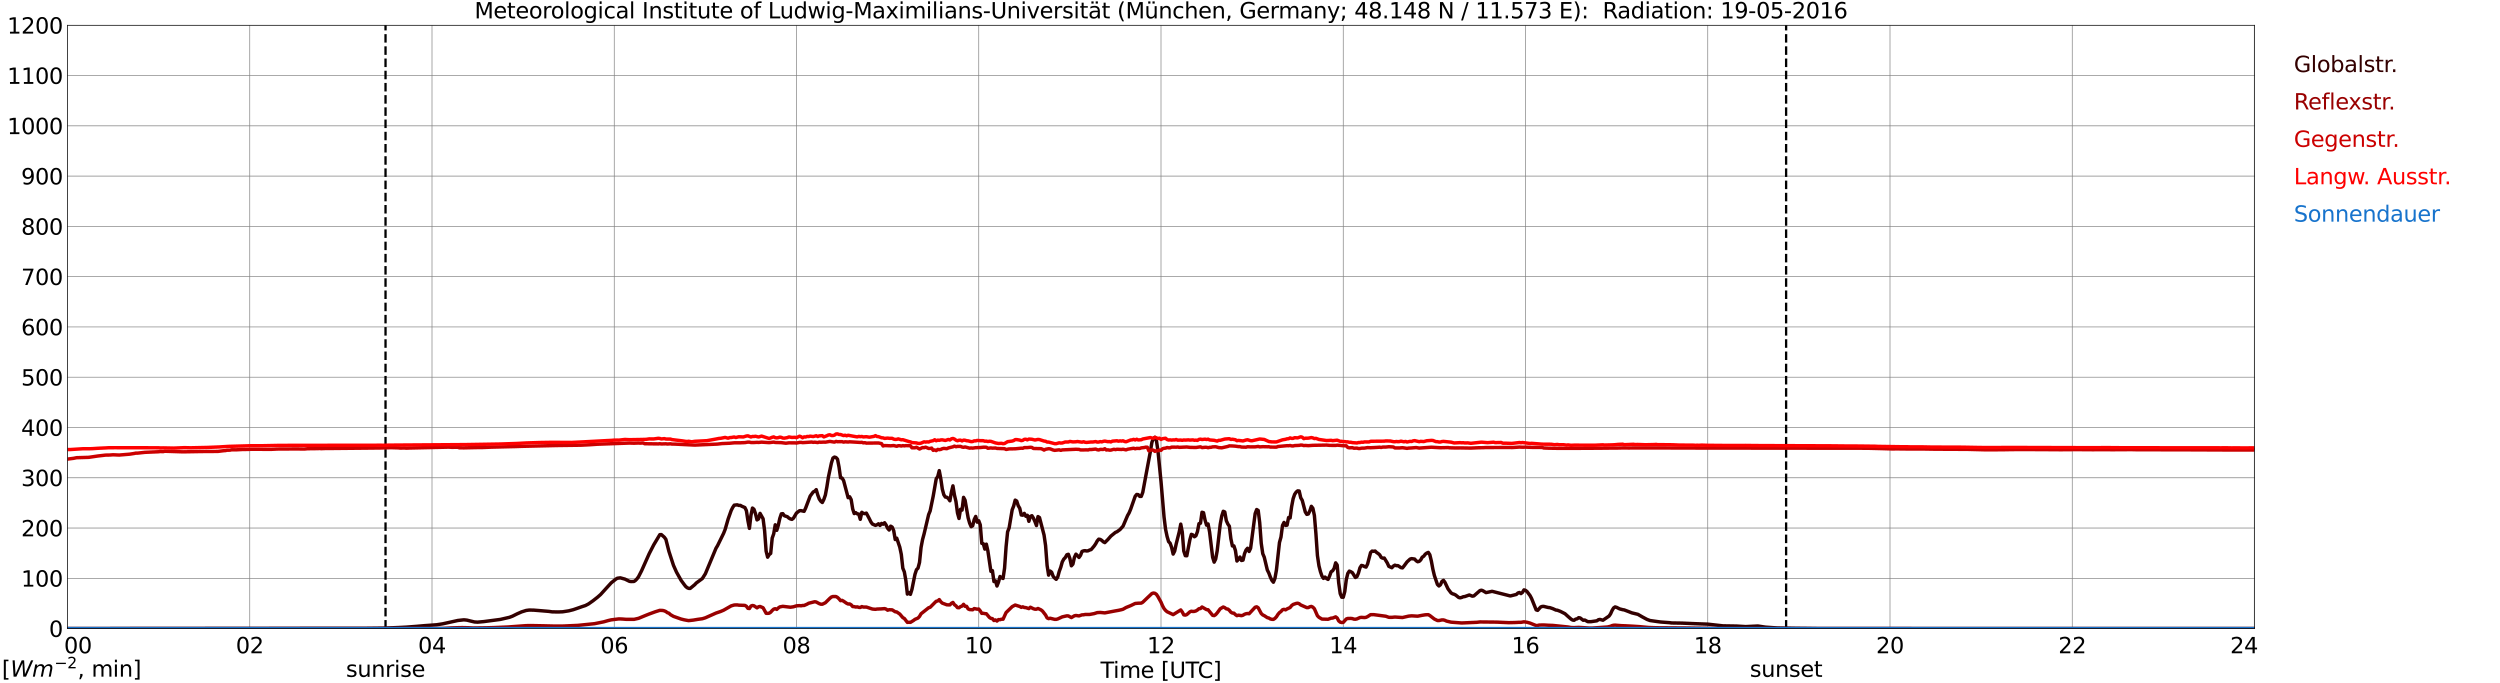 <?xml version="1.0" encoding="utf-8" standalone="no"?>
<!DOCTYPE svg PUBLIC "-//W3C//DTD SVG 1.1//EN"
  "http://www.w3.org/Graphics/SVG/1.1/DTD/svg11.dtd">
<svg xmlns:xlink="http://www.w3.org/1999/xlink" width="1085.4pt" height="296.64pt" viewBox="0 0 1085.4 296.64" xmlns="http://www.w3.org/2000/svg" version="1.1">
 <defs>
  <style type="text/css">*{stroke-linejoin: round; stroke-linecap: butt}</style>
 </defs>
 <g id="figure_1">
  <g id="patch_1">
   <path d="M 0 296.64 
L 1085.4 296.64 
L 1085.4 0 
L 0 0 
z
" style="fill: #ffffff"/>
  </g>
  <g id="axes_1">
   <g id="patch_2">
    <path d="M 29.306 272.909 
L 978.814 272.909 
L 978.814 10.976 
L 29.306 10.976 
z
" style="fill: #ffffff"/>
   </g>
   <g id="patch_3">
    <path d="M 978.814 272.909 
L 978.814 272.909 
L 978.814 10.976 
L 978.814 10.976 
z
" clip-path="url(#p8afd63beb2)" style="fill: #d3d3d3; opacity: 0.25; stroke: #d3d3d3; stroke-linejoin: miter"/>
   </g>
   <g id="matplotlib.axis_1">
    <g id="xtick_1">
     <g id="line2d_1">
      <path d="M 29.306 272.909 
L 29.306 10.976 
" clip-path="url(#p8afd63beb2)" style="fill: none; stroke: #808080; stroke-width: 0.3; stroke-linecap: square"/>
     </g>
     <g id="line2d_2"/>
     <g id="text_1">
      <!--    00 -->
      <g transform="translate(18.733 283.627) scale(0.095 -0.095)">
       <defs>
        <path id="DejaVuSans-20" transform="scale(0.016)"/>
        <path id="DejaVuSans-30" d="M 2034 4250 
Q 1547 4250 1301 3770 
Q 1056 3291 1056 2328 
Q 1056 1369 1301 889 
Q 1547 409 2034 409 
Q 2525 409 2770 889 
Q 3016 1369 3016 2328 
Q 3016 3291 2770 3770 
Q 2525 4250 2034 4250 
z
M 2034 4750 
Q 2819 4750 3233 4129 
Q 3647 3509 3647 2328 
Q 3647 1150 3233 529 
Q 2819 -91 2034 -91 
Q 1250 -91 836 529 
Q 422 1150 422 2328 
Q 422 3509 836 4129 
Q 1250 4750 2034 4750 
z
" transform="scale(0.016)"/>
       </defs>
       <use xlink:href="#DejaVuSans-20"/>
       <use xlink:href="#DejaVuSans-20" transform="translate(31.787 0)"/>
       <use xlink:href="#DejaVuSans-20" transform="translate(63.574 0)"/>
       <use xlink:href="#DejaVuSans-30" transform="translate(95.361 0)"/>
       <use xlink:href="#DejaVuSans-30" transform="translate(158.984 0)"/>
      </g>
     </g>
    </g>
    <g id="xtick_2">
     <g id="line2d_3">
      <path d="M 108.431 272.909 
L 108.431 10.976 
" clip-path="url(#p8afd63beb2)" style="fill: none; stroke: #808080; stroke-width: 0.3; stroke-linecap: square"/>
     </g>
     <g id="line2d_4"/>
     <g id="text_2">
      <!-- 02 -->
      <g transform="translate(102.387 283.627) scale(0.095 -0.095)">
       <defs>
        <path id="DejaVuSans-32" d="M 1228 531 
L 3431 531 
L 3431 0 
L 469 0 
L 469 531 
Q 828 903 1448 1529 
Q 2069 2156 2228 2338 
Q 2531 2678 2651 2914 
Q 2772 3150 2772 3378 
Q 2772 3750 2511 3984 
Q 2250 4219 1831 4219 
Q 1534 4219 1204 4116 
Q 875 4013 500 3803 
L 500 4441 
Q 881 4594 1212 4672 
Q 1544 4750 1819 4750 
Q 2544 4750 2975 4387 
Q 3406 4025 3406 3419 
Q 3406 3131 3298 2873 
Q 3191 2616 2906 2266 
Q 2828 2175 2409 1742 
Q 1991 1309 1228 531 
z
" transform="scale(0.016)"/>
       </defs>
       <use xlink:href="#DejaVuSans-30"/>
       <use xlink:href="#DejaVuSans-32" transform="translate(63.623 0)"/>
      </g>
     </g>
    </g>
    <g id="xtick_3">
     <g id="line2d_5">
      <path d="M 187.557 272.909 
L 187.557 10.976 
" clip-path="url(#p8afd63beb2)" style="fill: none; stroke: #808080; stroke-width: 0.3; stroke-linecap: square"/>
     </g>
     <g id="line2d_6"/>
     <g id="text_3">
      <!-- 04 -->
      <g transform="translate(181.513 283.627) scale(0.095 -0.095)">
       <defs>
        <path id="DejaVuSans-34" d="M 2419 4116 
L 825 1625 
L 2419 1625 
L 2419 4116 
z
M 2253 4666 
L 3047 4666 
L 3047 1625 
L 3713 1625 
L 3713 1100 
L 3047 1100 
L 3047 0 
L 2419 0 
L 2419 1100 
L 313 1100 
L 313 1709 
L 2253 4666 
z
" transform="scale(0.016)"/>
       </defs>
       <use xlink:href="#DejaVuSans-30"/>
       <use xlink:href="#DejaVuSans-34" transform="translate(63.623 0)"/>
      </g>
     </g>
    </g>
    <g id="xtick_4">
     <g id="line2d_7">
      <path d="M 266.683 272.909 
L 266.683 10.976 
" clip-path="url(#p8afd63beb2)" style="fill: none; stroke: #808080; stroke-width: 0.3; stroke-linecap: square"/>
     </g>
     <g id="line2d_8"/>
     <g id="text_4">
      <!-- 06 -->
      <g transform="translate(260.638 283.627) scale(0.095 -0.095)">
       <defs>
        <path id="DejaVuSans-36" d="M 2113 2584 
Q 1688 2584 1439 2293 
Q 1191 2003 1191 1497 
Q 1191 994 1439 701 
Q 1688 409 2113 409 
Q 2538 409 2786 701 
Q 3034 994 3034 1497 
Q 3034 2003 2786 2293 
Q 2538 2584 2113 2584 
z
M 3366 4563 
L 3366 3988 
Q 3128 4100 2886 4159 
Q 2644 4219 2406 4219 
Q 1781 4219 1451 3797 
Q 1122 3375 1075 2522 
Q 1259 2794 1537 2939 
Q 1816 3084 2150 3084 
Q 2853 3084 3261 2657 
Q 3669 2231 3669 1497 
Q 3669 778 3244 343 
Q 2819 -91 2113 -91 
Q 1303 -91 875 529 
Q 447 1150 447 2328 
Q 447 3434 972 4092 
Q 1497 4750 2381 4750 
Q 2619 4750 2861 4703 
Q 3103 4656 3366 4563 
z
" transform="scale(0.016)"/>
       </defs>
       <use xlink:href="#DejaVuSans-30"/>
       <use xlink:href="#DejaVuSans-36" transform="translate(63.623 0)"/>
      </g>
     </g>
    </g>
    <g id="xtick_5">
     <g id="line2d_9">
      <path d="M 345.808 272.909 
L 345.808 10.976 
" clip-path="url(#p8afd63beb2)" style="fill: none; stroke: #808080; stroke-width: 0.3; stroke-linecap: square"/>
     </g>
     <g id="line2d_10"/>
     <g id="text_5">
      <!-- 08 -->
      <g transform="translate(339.764 283.627) scale(0.095 -0.095)">
       <defs>
        <path id="DejaVuSans-38" d="M 2034 2216 
Q 1584 2216 1326 1975 
Q 1069 1734 1069 1313 
Q 1069 891 1326 650 
Q 1584 409 2034 409 
Q 2484 409 2743 651 
Q 3003 894 3003 1313 
Q 3003 1734 2745 1975 
Q 2488 2216 2034 2216 
z
M 1403 2484 
Q 997 2584 770 2862 
Q 544 3141 544 3541 
Q 544 4100 942 4425 
Q 1341 4750 2034 4750 
Q 2731 4750 3128 4425 
Q 3525 4100 3525 3541 
Q 3525 3141 3298 2862 
Q 3072 2584 2669 2484 
Q 3125 2378 3379 2068 
Q 3634 1759 3634 1313 
Q 3634 634 3220 271 
Q 2806 -91 2034 -91 
Q 1263 -91 848 271 
Q 434 634 434 1313 
Q 434 1759 690 2068 
Q 947 2378 1403 2484 
z
M 1172 3481 
Q 1172 3119 1398 2916 
Q 1625 2713 2034 2713 
Q 2441 2713 2670 2916 
Q 2900 3119 2900 3481 
Q 2900 3844 2670 4047 
Q 2441 4250 2034 4250 
Q 1625 4250 1398 4047 
Q 1172 3844 1172 3481 
z
" transform="scale(0.016)"/>
       </defs>
       <use xlink:href="#DejaVuSans-30"/>
       <use xlink:href="#DejaVuSans-38" transform="translate(63.623 0)"/>
      </g>
     </g>
    </g>
    <g id="xtick_6">
     <g id="line2d_11">
      <path d="M 424.934 272.909 
L 424.934 10.976 
" clip-path="url(#p8afd63beb2)" style="fill: none; stroke: #808080; stroke-width: 0.3; stroke-linecap: square"/>
     </g>
     <g id="line2d_12"/>
     <g id="text_6">
      <!-- 10 -->
      <g transform="translate(418.89 283.627) scale(0.095 -0.095)">
       <defs>
        <path id="DejaVuSans-31" d="M 794 531 
L 1825 531 
L 1825 4091 
L 703 3866 
L 703 4441 
L 1819 4666 
L 2450 4666 
L 2450 531 
L 3481 531 
L 3481 0 
L 794 0 
L 794 531 
z
" transform="scale(0.016)"/>
       </defs>
       <use xlink:href="#DejaVuSans-31"/>
       <use xlink:href="#DejaVuSans-30" transform="translate(63.623 0)"/>
      </g>
     </g>
    </g>
    <g id="xtick_7">
     <g id="line2d_13">
      <path d="M 504.06 272.909 
L 504.06 10.976 
" clip-path="url(#p8afd63beb2)" style="fill: none; stroke: #808080; stroke-width: 0.3; stroke-linecap: square"/>
     </g>
     <g id="line2d_14"/>
     <g id="text_7">
      <!-- 12 -->
      <g transform="translate(498.015 283.627) scale(0.095 -0.095)">
       <use xlink:href="#DejaVuSans-31"/>
       <use xlink:href="#DejaVuSans-32" transform="translate(63.623 0)"/>
      </g>
     </g>
    </g>
    <g id="xtick_8">
     <g id="line2d_15">
      <path d="M 583.185 272.909 
L 583.185 10.976 
" clip-path="url(#p8afd63beb2)" style="fill: none; stroke: #808080; stroke-width: 0.3; stroke-linecap: square"/>
     </g>
     <g id="line2d_16"/>
     <g id="text_8">
      <!-- 14 -->
      <g transform="translate(577.141 283.627) scale(0.095 -0.095)">
       <use xlink:href="#DejaVuSans-31"/>
       <use xlink:href="#DejaVuSans-34" transform="translate(63.623 0)"/>
      </g>
     </g>
    </g>
    <g id="xtick_9">
     <g id="line2d_17">
      <path d="M 662.311 272.909 
L 662.311 10.976 
" clip-path="url(#p8afd63beb2)" style="fill: none; stroke: #808080; stroke-width: 0.3; stroke-linecap: square"/>
     </g>
     <g id="line2d_18"/>
     <g id="text_9">
      <!-- 16 -->
      <g transform="translate(656.267 283.627) scale(0.095 -0.095)">
       <use xlink:href="#DejaVuSans-31"/>
       <use xlink:href="#DejaVuSans-36" transform="translate(63.623 0)"/>
      </g>
     </g>
    </g>
    <g id="xtick_10">
     <g id="line2d_19">
      <path d="M 741.437 272.909 
L 741.437 10.976 
" clip-path="url(#p8afd63beb2)" style="fill: none; stroke: #808080; stroke-width: 0.3; stroke-linecap: square"/>
     </g>
     <g id="line2d_20"/>
     <g id="text_10">
      <!-- 18 -->
      <g transform="translate(735.392 283.627) scale(0.095 -0.095)">
       <use xlink:href="#DejaVuSans-31"/>
       <use xlink:href="#DejaVuSans-38" transform="translate(63.623 0)"/>
      </g>
     </g>
    </g>
    <g id="xtick_11">
     <g id="line2d_21">
      <path d="M 820.562 272.909 
L 820.562 10.976 
" clip-path="url(#p8afd63beb2)" style="fill: none; stroke: #808080; stroke-width: 0.3; stroke-linecap: square"/>
     </g>
     <g id="line2d_22"/>
     <g id="text_11">
      <!-- 20 -->
      <g transform="translate(814.518 283.627) scale(0.095 -0.095)">
       <use xlink:href="#DejaVuSans-32"/>
       <use xlink:href="#DejaVuSans-30" transform="translate(63.623 0)"/>
      </g>
     </g>
    </g>
    <g id="xtick_12">
     <g id="line2d_23">
      <path d="M 899.688 272.909 
L 899.688 10.976 
" clip-path="url(#p8afd63beb2)" style="fill: none; stroke: #808080; stroke-width: 0.3; stroke-linecap: square"/>
     </g>
     <g id="line2d_24"/>
     <g id="text_12">
      <!-- 22 -->
      <g transform="translate(893.644 283.627) scale(0.095 -0.095)">
       <use xlink:href="#DejaVuSans-32"/>
       <use xlink:href="#DejaVuSans-32" transform="translate(63.623 0)"/>
      </g>
     </g>
    </g>
    <g id="xtick_13">
     <g id="line2d_25">
      <path d="M 978.814 272.909 
L 978.814 10.976 
" clip-path="url(#p8afd63beb2)" style="fill: none; stroke: #808080; stroke-width: 0.3; stroke-linecap: square"/>
     </g>
     <g id="line2d_26"/>
     <g id="text_13">
      <!-- 24    -->
      <g transform="translate(968.241 283.627) scale(0.095 -0.095)">
       <use xlink:href="#DejaVuSans-32"/>
       <use xlink:href="#DejaVuSans-34" transform="translate(63.623 0)"/>
       <use xlink:href="#DejaVuSans-20" transform="translate(127.246 0)"/>
       <use xlink:href="#DejaVuSans-20" transform="translate(159.033 0)"/>
       <use xlink:href="#DejaVuSans-20" transform="translate(190.82 0)"/>
      </g>
     </g>
    </g>
    <g id="text_14">
     <!-- Time [UTC] -->
     <g transform="translate(477.806 294.322) scale(0.095 -0.095)">
      <defs>
       <path id="DejaVuSans-54" d="M -19 4666 
L 3928 4666 
L 3928 4134 
L 2272 4134 
L 2272 0 
L 1638 0 
L 1638 4134 
L -19 4134 
L -19 4666 
z
" transform="scale(0.016)"/>
       <path id="DejaVuSans-69" d="M 603 3500 
L 1178 3500 
L 1178 0 
L 603 0 
L 603 3500 
z
M 603 4863 
L 1178 4863 
L 1178 4134 
L 603 4134 
L 603 4863 
z
" transform="scale(0.016)"/>
       <path id="DejaVuSans-6d" d="M 3328 2828 
Q 3544 3216 3844 3400 
Q 4144 3584 4550 3584 
Q 5097 3584 5394 3201 
Q 5691 2819 5691 2113 
L 5691 0 
L 5113 0 
L 5113 2094 
Q 5113 2597 4934 2840 
Q 4756 3084 4391 3084 
Q 3944 3084 3684 2787 
Q 3425 2491 3425 1978 
L 3425 0 
L 2847 0 
L 2847 2094 
Q 2847 2600 2669 2842 
Q 2491 3084 2119 3084 
Q 1678 3084 1418 2786 
Q 1159 2488 1159 1978 
L 1159 0 
L 581 0 
L 581 3500 
L 1159 3500 
L 1159 2956 
Q 1356 3278 1631 3431 
Q 1906 3584 2284 3584 
Q 2666 3584 2933 3390 
Q 3200 3197 3328 2828 
z
" transform="scale(0.016)"/>
       <path id="DejaVuSans-65" d="M 3597 1894 
L 3597 1613 
L 953 1613 
Q 991 1019 1311 708 
Q 1631 397 2203 397 
Q 2534 397 2845 478 
Q 3156 559 3463 722 
L 3463 178 
Q 3153 47 2828 -22 
Q 2503 -91 2169 -91 
Q 1331 -91 842 396 
Q 353 884 353 1716 
Q 353 2575 817 3079 
Q 1281 3584 2069 3584 
Q 2775 3584 3186 3129 
Q 3597 2675 3597 1894 
z
M 3022 2063 
Q 3016 2534 2758 2815 
Q 2500 3097 2075 3097 
Q 1594 3097 1305 2825 
Q 1016 2553 972 2059 
L 3022 2063 
z
" transform="scale(0.016)"/>
       <path id="DejaVuSans-5b" d="M 550 4863 
L 1875 4863 
L 1875 4416 
L 1125 4416 
L 1125 -397 
L 1875 -397 
L 1875 -844 
L 550 -844 
L 550 4863 
z
" transform="scale(0.016)"/>
       <path id="DejaVuSans-55" d="M 556 4666 
L 1191 4666 
L 1191 1831 
Q 1191 1081 1462 751 
Q 1734 422 2344 422 
Q 2950 422 3222 751 
Q 3494 1081 3494 1831 
L 3494 4666 
L 4128 4666 
L 4128 1753 
Q 4128 841 3676 375 
Q 3225 -91 2344 -91 
Q 1459 -91 1007 375 
Q 556 841 556 1753 
L 556 4666 
z
" transform="scale(0.016)"/>
       <path id="DejaVuSans-43" d="M 4122 4306 
L 4122 3641 
Q 3803 3938 3442 4084 
Q 3081 4231 2675 4231 
Q 1875 4231 1450 3742 
Q 1025 3253 1025 2328 
Q 1025 1406 1450 917 
Q 1875 428 2675 428 
Q 3081 428 3442 575 
Q 3803 722 4122 1019 
L 4122 359 
Q 3791 134 3420 21 
Q 3050 -91 2638 -91 
Q 1578 -91 968 557 
Q 359 1206 359 2328 
Q 359 3453 968 4101 
Q 1578 4750 2638 4750 
Q 3056 4750 3426 4639 
Q 3797 4528 4122 4306 
z
" transform="scale(0.016)"/>
       <path id="DejaVuSans-5d" d="M 1947 4863 
L 1947 -844 
L 622 -844 
L 622 -397 
L 1369 -397 
L 1369 4416 
L 622 4416 
L 622 4863 
L 1947 4863 
z
" transform="scale(0.016)"/>
      </defs>
      <use xlink:href="#DejaVuSans-54"/>
      <use xlink:href="#DejaVuSans-69" transform="translate(57.959 0)"/>
      <use xlink:href="#DejaVuSans-6d" transform="translate(85.742 0)"/>
      <use xlink:href="#DejaVuSans-65" transform="translate(183.154 0)"/>
      <use xlink:href="#DejaVuSans-20" transform="translate(244.678 0)"/>
      <use xlink:href="#DejaVuSans-5b" transform="translate(276.465 0)"/>
      <use xlink:href="#DejaVuSans-55" transform="translate(315.479 0)"/>
      <use xlink:href="#DejaVuSans-54" transform="translate(388.672 0)"/>
      <use xlink:href="#DejaVuSans-43" transform="translate(443.881 0)"/>
      <use xlink:href="#DejaVuSans-5d" transform="translate(513.705 0)"/>
     </g>
    </g>
   </g>
   <g id="matplotlib.axis_2">
    <g id="ytick_1">
     <g id="line2d_27">
      <path d="M 29.306 272.909 
L 978.814 272.909 
" clip-path="url(#p8afd63beb2)" style="fill: none; stroke: #808080; stroke-width: 0.3; stroke-linecap: square"/>
     </g>
     <g id="line2d_28"/>
     <g id="text_15">
      <!-- 0 -->
      <g transform="translate(21.261 276.518) scale(0.095 -0.095)">
       <use xlink:href="#DejaVuSans-30"/>
      </g>
     </g>
    </g>
    <g id="ytick_2">
     <g id="line2d_29">
      <path d="M 29.306 251.081 
L 978.814 251.081 
" clip-path="url(#p8afd63beb2)" style="fill: none; stroke: #808080; stroke-width: 0.3; stroke-linecap: square"/>
     </g>
     <g id="line2d_30"/>
     <g id="text_16">
      <!-- 100 -->
      <g transform="translate(9.173 254.69) scale(0.095 -0.095)">
       <use xlink:href="#DejaVuSans-31"/>
       <use xlink:href="#DejaVuSans-30" transform="translate(63.623 0)"/>
       <use xlink:href="#DejaVuSans-30" transform="translate(127.246 0)"/>
      </g>
     </g>
    </g>
    <g id="ytick_3">
     <g id="line2d_31">
      <path d="M 29.306 229.253 
L 978.814 229.253 
" clip-path="url(#p8afd63beb2)" style="fill: none; stroke: #808080; stroke-width: 0.3; stroke-linecap: square"/>
     </g>
     <g id="line2d_32"/>
     <g id="text_17">
      <!-- 200 -->
      <g transform="translate(9.173 232.863) scale(0.095 -0.095)">
       <use xlink:href="#DejaVuSans-32"/>
       <use xlink:href="#DejaVuSans-30" transform="translate(63.623 0)"/>
       <use xlink:href="#DejaVuSans-30" transform="translate(127.246 0)"/>
      </g>
     </g>
    </g>
    <g id="ytick_4">
     <g id="line2d_33">
      <path d="M 29.306 207.426 
L 978.814 207.426 
" clip-path="url(#p8afd63beb2)" style="fill: none; stroke: #808080; stroke-width: 0.3; stroke-linecap: square"/>
     </g>
     <g id="line2d_34"/>
     <g id="text_18">
      <!-- 300 -->
      <g transform="translate(9.173 211.035) scale(0.095 -0.095)">
       <defs>
        <path id="DejaVuSans-33" d="M 2597 2516 
Q 3050 2419 3304 2112 
Q 3559 1806 3559 1356 
Q 3559 666 3084 287 
Q 2609 -91 1734 -91 
Q 1441 -91 1130 -33 
Q 819 25 488 141 
L 488 750 
Q 750 597 1062 519 
Q 1375 441 1716 441 
Q 2309 441 2620 675 
Q 2931 909 2931 1356 
Q 2931 1769 2642 2001 
Q 2353 2234 1838 2234 
L 1294 2234 
L 1294 2753 
L 1863 2753 
Q 2328 2753 2575 2939 
Q 2822 3125 2822 3475 
Q 2822 3834 2567 4026 
Q 2313 4219 1838 4219 
Q 1578 4219 1281 4162 
Q 984 4106 628 3988 
L 628 4550 
Q 988 4650 1302 4700 
Q 1616 4750 1894 4750 
Q 2613 4750 3031 4423 
Q 3450 4097 3450 3541 
Q 3450 3153 3228 2886 
Q 3006 2619 2597 2516 
z
" transform="scale(0.016)"/>
       </defs>
       <use xlink:href="#DejaVuSans-33"/>
       <use xlink:href="#DejaVuSans-30" transform="translate(63.623 0)"/>
       <use xlink:href="#DejaVuSans-30" transform="translate(127.246 0)"/>
      </g>
     </g>
    </g>
    <g id="ytick_5">
     <g id="line2d_35">
      <path d="M 29.306 185.598 
L 978.814 185.598 
" clip-path="url(#p8afd63beb2)" style="fill: none; stroke: #808080; stroke-width: 0.3; stroke-linecap: square"/>
     </g>
     <g id="line2d_36"/>
     <g id="text_19">
      <!-- 400 -->
      <g transform="translate(9.173 189.207) scale(0.095 -0.095)">
       <use xlink:href="#DejaVuSans-34"/>
       <use xlink:href="#DejaVuSans-30" transform="translate(63.623 0)"/>
       <use xlink:href="#DejaVuSans-30" transform="translate(127.246 0)"/>
      </g>
     </g>
    </g>
    <g id="ytick_6">
     <g id="line2d_37">
      <path d="M 29.306 163.77 
L 978.814 163.77 
" clip-path="url(#p8afd63beb2)" style="fill: none; stroke: #808080; stroke-width: 0.3; stroke-linecap: square"/>
     </g>
     <g id="line2d_38"/>
     <g id="text_20">
      <!-- 500 -->
      <g transform="translate(9.173 167.379) scale(0.095 -0.095)">
       <defs>
        <path id="DejaVuSans-35" d="M 691 4666 
L 3169 4666 
L 3169 4134 
L 1269 4134 
L 1269 2991 
Q 1406 3038 1543 3061 
Q 1681 3084 1819 3084 
Q 2600 3084 3056 2656 
Q 3513 2228 3513 1497 
Q 3513 744 3044 326 
Q 2575 -91 1722 -91 
Q 1428 -91 1123 -41 
Q 819 9 494 109 
L 494 744 
Q 775 591 1075 516 
Q 1375 441 1709 441 
Q 2250 441 2565 725 
Q 2881 1009 2881 1497 
Q 2881 1984 2565 2268 
Q 2250 2553 1709 2553 
Q 1456 2553 1204 2497 
Q 953 2441 691 2322 
L 691 4666 
z
" transform="scale(0.016)"/>
       </defs>
       <use xlink:href="#DejaVuSans-35"/>
       <use xlink:href="#DejaVuSans-30" transform="translate(63.623 0)"/>
       <use xlink:href="#DejaVuSans-30" transform="translate(127.246 0)"/>
      </g>
     </g>
    </g>
    <g id="ytick_7">
     <g id="line2d_39">
      <path d="M 29.306 141.942 
L 978.814 141.942 
" clip-path="url(#p8afd63beb2)" style="fill: none; stroke: #808080; stroke-width: 0.3; stroke-linecap: square"/>
     </g>
     <g id="line2d_40"/>
     <g id="text_21">
      <!-- 600 -->
      <g transform="translate(9.173 145.551) scale(0.095 -0.095)">
       <use xlink:href="#DejaVuSans-36"/>
       <use xlink:href="#DejaVuSans-30" transform="translate(63.623 0)"/>
       <use xlink:href="#DejaVuSans-30" transform="translate(127.246 0)"/>
      </g>
     </g>
    </g>
    <g id="ytick_8">
     <g id="line2d_41">
      <path d="M 29.306 120.114 
L 978.814 120.114 
" clip-path="url(#p8afd63beb2)" style="fill: none; stroke: #808080; stroke-width: 0.3; stroke-linecap: square"/>
     </g>
     <g id="line2d_42"/>
     <g id="text_22">
      <!-- 700 -->
      <g transform="translate(9.173 123.724) scale(0.095 -0.095)">
       <defs>
        <path id="DejaVuSans-37" d="M 525 4666 
L 3525 4666 
L 3525 4397 
L 1831 0 
L 1172 0 
L 2766 4134 
L 525 4134 
L 525 4666 
z
" transform="scale(0.016)"/>
       </defs>
       <use xlink:href="#DejaVuSans-37"/>
       <use xlink:href="#DejaVuSans-30" transform="translate(63.623 0)"/>
       <use xlink:href="#DejaVuSans-30" transform="translate(127.246 0)"/>
      </g>
     </g>
    </g>
    <g id="ytick_9">
     <g id="line2d_43">
      <path d="M 29.306 98.287 
L 978.814 98.287 
" clip-path="url(#p8afd63beb2)" style="fill: none; stroke: #808080; stroke-width: 0.3; stroke-linecap: square"/>
     </g>
     <g id="line2d_44"/>
     <g id="text_23">
      <!-- 800 -->
      <g transform="translate(9.173 101.896) scale(0.095 -0.095)">
       <use xlink:href="#DejaVuSans-38"/>
       <use xlink:href="#DejaVuSans-30" transform="translate(63.623 0)"/>
       <use xlink:href="#DejaVuSans-30" transform="translate(127.246 0)"/>
      </g>
     </g>
    </g>
    <g id="ytick_10">
     <g id="line2d_45">
      <path d="M 29.306 76.459 
L 978.814 76.459 
" clip-path="url(#p8afd63beb2)" style="fill: none; stroke: #808080; stroke-width: 0.3; stroke-linecap: square"/>
     </g>
     <g id="line2d_46"/>
     <g id="text_24">
      <!-- 900 -->
      <g transform="translate(9.173 80.068) scale(0.095 -0.095)">
       <defs>
        <path id="DejaVuSans-39" d="M 703 97 
L 703 672 
Q 941 559 1184 500 
Q 1428 441 1663 441 
Q 2288 441 2617 861 
Q 2947 1281 2994 2138 
Q 2813 1869 2534 1725 
Q 2256 1581 1919 1581 
Q 1219 1581 811 2004 
Q 403 2428 403 3163 
Q 403 3881 828 4315 
Q 1253 4750 1959 4750 
Q 2769 4750 3195 4129 
Q 3622 3509 3622 2328 
Q 3622 1225 3098 567 
Q 2575 -91 1691 -91 
Q 1453 -91 1209 -44 
Q 966 3 703 97 
z
M 1959 2075 
Q 2384 2075 2632 2365 
Q 2881 2656 2881 3163 
Q 2881 3666 2632 3958 
Q 2384 4250 1959 4250 
Q 1534 4250 1286 3958 
Q 1038 3666 1038 3163 
Q 1038 2656 1286 2365 
Q 1534 2075 1959 2075 
z
" transform="scale(0.016)"/>
       </defs>
       <use xlink:href="#DejaVuSans-39"/>
       <use xlink:href="#DejaVuSans-30" transform="translate(63.623 0)"/>
       <use xlink:href="#DejaVuSans-30" transform="translate(127.246 0)"/>
      </g>
     </g>
    </g>
    <g id="ytick_11">
     <g id="line2d_47">
      <path d="M 29.306 54.631 
L 978.814 54.631 
" clip-path="url(#p8afd63beb2)" style="fill: none; stroke: #808080; stroke-width: 0.3; stroke-linecap: square"/>
     </g>
     <g id="line2d_48"/>
     <g id="text_25">
      <!-- 1000 -->
      <g transform="translate(3.128 58.24) scale(0.095 -0.095)">
       <use xlink:href="#DejaVuSans-31"/>
       <use xlink:href="#DejaVuSans-30" transform="translate(63.623 0)"/>
       <use xlink:href="#DejaVuSans-30" transform="translate(127.246 0)"/>
       <use xlink:href="#DejaVuSans-30" transform="translate(190.869 0)"/>
      </g>
     </g>
    </g>
    <g id="ytick_12">
     <g id="line2d_49">
      <path d="M 29.306 32.803 
L 978.814 32.803 
" clip-path="url(#p8afd63beb2)" style="fill: none; stroke: #808080; stroke-width: 0.3; stroke-linecap: square"/>
     </g>
     <g id="line2d_50"/>
     <g id="text_26">
      <!-- 1100 -->
      <g transform="translate(3.128 36.413) scale(0.095 -0.095)">
       <use xlink:href="#DejaVuSans-31"/>
       <use xlink:href="#DejaVuSans-31" transform="translate(63.623 0)"/>
       <use xlink:href="#DejaVuSans-30" transform="translate(127.246 0)"/>
       <use xlink:href="#DejaVuSans-30" transform="translate(190.869 0)"/>
      </g>
     </g>
    </g>
    <g id="ytick_13">
     <g id="line2d_51">
      <path d="M 29.306 10.976 
L 978.814 10.976 
" clip-path="url(#p8afd63beb2)" style="fill: none; stroke: #808080; stroke-width: 0.3; stroke-linecap: square"/>
     </g>
     <g id="line2d_52"/>
     <g id="text_27">
      <!-- 1200 -->
      <g transform="translate(3.128 14.585) scale(0.095 -0.095)">
       <use xlink:href="#DejaVuSans-31"/>
       <use xlink:href="#DejaVuSans-32" transform="translate(63.623 0)"/>
       <use xlink:href="#DejaVuSans-30" transform="translate(127.246 0)"/>
       <use xlink:href="#DejaVuSans-30" transform="translate(190.869 0)"/>
      </g>
     </g>
    </g>
   </g>
   <g id="line2d_53">
    <path d="M 167.38 272.909 
L 167.38 10.976 
" clip-path="url(#p8afd63beb2)" style="fill: none; stroke-dasharray: 3.7,1.6; stroke-dashoffset: 0; stroke: #000000"/>
   </g>
   <g id="line2d_54">
    <path d="M 775.461 272.909 
L 775.461 10.976 
" clip-path="url(#p8afd63beb2)" style="fill: none; stroke-dasharray: 3.7,1.6; stroke-dashoffset: 0; stroke: #000000"/>
   </g>
   <g id="line2d_55">
    <path d="M 29.306 272.909 
L 157.226 272.819 
L 158.544 272.819 
L 166.457 272.723 
L 173.71 272.413 
L 176.348 272.278 
L 180.963 271.929 
L 184.26 271.638 
L 189.535 271.252 
L 192.173 270.844 
L 198.767 269.392 
L 201.404 269.102 
L 202.723 269.237 
L 204.042 269.567 
L 206.02 270.032 
L 207.339 270.108 
L 209.976 269.877 
L 217.229 268.927 
L 221.186 268.017 
L 222.504 267.513 
L 224.482 266.526 
L 226.461 265.653 
L 228.439 265.033 
L 229.757 264.859 
L 231.736 264.898 
L 234.373 265.112 
L 238.329 265.442 
L 239.648 265.634 
L 242.286 265.693 
L 244.264 265.616 
L 246.901 265.208 
L 248.88 264.704 
L 250.858 264.027 
L 252.836 263.329 
L 254.155 262.903 
L 255.473 262.226 
L 257.451 260.832 
L 259.43 259.282 
L 260.748 258.12 
L 263.386 255.215 
L 265.364 253.046 
L 267.342 251.456 
L 268.002 251.05 
L 269.32 250.876 
L 270.639 251.245 
L 271.298 251.419 
L 273.277 252.386 
L 273.936 252.485 
L 275.255 252.445 
L 275.914 251.98 
L 276.573 251.282 
L 277.233 250.372 
L 278.552 247.796 
L 281.849 240.399 
L 283.827 236.544 
L 286.464 232.128 
L 287.124 232.089 
L 288.442 233.252 
L 289.102 234.18 
L 290.42 239.39 
L 292.399 245.454 
L 293.717 248.416 
L 295.696 251.941 
L 297.014 253.742 
L 297.674 254.595 
L 298.333 255.156 
L 298.992 255.447 
L 299.652 255.466 
L 301.63 253.84 
L 302.289 253.122 
L 304.927 251.186 
L 306.246 249.095 
L 310.861 238.015 
L 311.521 236.93 
L 314.158 231.547 
L 314.818 229.882 
L 316.136 225.329 
L 317.455 221.611 
L 318.114 220.313 
L 318.774 219.326 
L 320.093 219.171 
L 320.752 219.442 
L 321.411 219.402 
L 322.071 219.791 
L 323.39 220.352 
L 324.049 221.688 
L 324.708 225.988 
L 325.368 229.397 
L 326.027 223.742 
L 326.686 220.585 
L 327.346 221.107 
L 328.005 223.043 
L 328.665 225.717 
L 329.324 225.311 
L 329.983 222.888 
L 331.302 225.233 
L 331.961 230.423 
L 332.621 239.274 
L 333.28 241.909 
L 333.94 240.805 
L 334.599 240.281 
L 335.258 233.619 
L 335.918 231.739 
L 336.577 227.848 
L 337.236 230.249 
L 337.896 228.079 
L 338.555 225.078 
L 339.215 223.102 
L 339.874 223.006 
L 340.533 223.916 
L 341.852 224.342 
L 342.512 224.942 
L 343.171 225.311 
L 343.83 225.484 
L 344.49 224.962 
L 345.808 222.733 
L 347.127 221.727 
L 347.787 221.707 
L 349.105 221.998 
L 349.765 220.603 
L 351.743 215.375 
L 353.062 213.592 
L 353.721 213.262 
L 354.38 212.586 
L 355.04 214.891 
L 355.699 216.652 
L 356.359 217.621 
L 357.018 218.163 
L 357.677 216.846 
L 358.337 214.93 
L 358.996 211.385 
L 359.655 207.181 
L 360.974 200.984 
L 361.634 198.873 
L 362.293 198.448 
L 362.952 198.64 
L 363.612 199.358 
L 364.271 202.746 
L 364.93 207.415 
L 365.59 207.55 
L 366.249 208.635 
L 367.568 213.592 
L 368.227 216.071 
L 368.887 215.685 
L 369.546 216.925 
L 370.206 220.972 
L 370.865 222.967 
L 371.524 222.578 
L 372.184 223.102 
L 372.843 223.181 
L 373.502 225.466 
L 374.162 222.423 
L 374.821 222.888 
L 375.481 223.006 
L 376.14 222.773 
L 377.459 225.272 
L 378.118 226.627 
L 378.777 227.518 
L 380.096 228.099 
L 380.756 227.828 
L 381.415 227.402 
L 382.074 228.138 
L 382.734 227.247 
L 383.393 227.597 
L 384.053 226.957 
L 384.712 227.944 
L 385.371 229.358 
L 386.031 230.113 
L 386.69 228.448 
L 387.349 228.834 
L 388.009 230.384 
L 388.668 234.239 
L 389.328 233.658 
L 390.646 237.55 
L 391.306 240.689 
L 391.965 246.691 
L 392.624 248.3 
L 393.284 252.02 
L 393.943 257.926 
L 394.603 257.267 
L 395.262 258.042 
L 395.921 255.912 
L 397.24 249.365 
L 397.899 247.351 
L 398.559 246.674 
L 399.218 244.175 
L 399.878 237.725 
L 400.537 234.258 
L 401.196 231.818 
L 403.175 223.412 
L 403.834 221.823 
L 405.153 215.432 
L 406.471 207.88 
L 407.131 206.91 
L 407.79 204.335 
L 408.45 207.801 
L 409.109 212.335 
L 409.768 214.792 
L 410.428 215.801 
L 411.087 215.897 
L 411.746 216.44 
L 412.406 217.427 
L 413.065 213.651 
L 413.725 210.94 
L 414.384 214.93 
L 415.043 217.757 
L 415.703 222.716 
L 416.362 225.097 
L 417.022 221.107 
L 417.681 221.456 
L 418.34 215.936 
L 419 217.176 
L 420.318 224.787 
L 420.978 227.132 
L 421.637 228.662 
L 422.297 228.254 
L 422.956 225.582 
L 423.615 224.226 
L 424.275 226.704 
L 424.934 226.104 
L 425.593 227.887 
L 426.253 235.904 
L 426.912 236.059 
L 427.572 238.403 
L 428.231 236.253 
L 428.89 239.159 
L 430.209 248.067 
L 430.869 247.757 
L 431.528 252.485 
L 432.187 252.175 
L 432.847 254.421 
L 433.506 252.736 
L 434.165 250.295 
L 434.825 250.876 
L 435.484 251.147 
L 436.144 246.654 
L 436.803 237.358 
L 437.462 230.888 
L 438.122 229.203 
L 439.44 221.358 
L 440.1 219.673 
L 440.759 217.137 
L 441.419 217.543 
L 442.078 219.557 
L 442.737 220.682 
L 443.397 223.587 
L 444.056 223.683 
L 444.716 222.888 
L 445.375 224.148 
L 446.034 223.722 
L 446.694 226.337 
L 447.353 224.207 
L 448.012 223.897 
L 448.672 224.962 
L 449.331 226.433 
L 449.991 228.177 
L 450.65 224.283 
L 451.309 224.709 
L 453.287 232.303 
L 453.947 236.854 
L 454.606 245.491 
L 455.266 249.695 
L 455.925 247.931 
L 456.584 248.436 
L 457.244 250.236 
L 457.903 250.972 
L 458.563 251.515 
L 459.222 250.527 
L 459.881 248.086 
L 460.541 246.285 
L 461.2 243.941 
L 461.859 242.741 
L 462.519 242.044 
L 463.178 240.863 
L 463.838 240.65 
L 464.497 242.45 
L 465.156 245.646 
L 465.816 244.91 
L 466.475 241.966 
L 467.134 240.591 
L 467.794 241.211 
L 468.453 242.025 
L 469.113 241.114 
L 469.772 239.41 
L 470.431 239.159 
L 471.091 239.08 
L 471.75 239.215 
L 472.409 239.139 
L 473.069 238.809 
L 473.728 238.615 
L 475.047 237.048 
L 475.706 236.079 
L 476.366 234.859 
L 477.025 234.084 
L 477.685 234.199 
L 478.344 234.608 
L 479.003 235.228 
L 479.663 235.575 
L 480.981 234.258 
L 482.3 232.748 
L 484.278 231.139 
L 484.938 230.869 
L 486.256 229.919 
L 487.575 228.448 
L 489.553 223.818 
L 490.213 222.677 
L 490.872 221.107 
L 492.85 215.471 
L 493.51 214.677 
L 494.169 214.755 
L 494.828 215.511 
L 495.488 215.511 
L 496.147 213.747 
L 497.466 206.6 
L 499.444 196.045 
L 500.103 192.074 
L 500.763 190.369 
L 501.422 189.867 
L 502.082 191.282 
L 502.741 195.813 
L 504.06 209.021 
L 505.379 224.477 
L 506.038 229.764 
L 506.697 232.883 
L 507.357 235.149 
L 508.016 235.828 
L 508.675 237.668 
L 509.335 240.554 
L 509.994 239.255 
L 510.654 236.157 
L 511.972 230.947 
L 512.632 227.557 
L 513.291 230.984 
L 513.95 239.235 
L 514.61 241.25 
L 515.269 241.289 
L 516.588 234.354 
L 517.247 231.993 
L 517.907 232.244 
L 518.566 233.038 
L 519.226 232.593 
L 519.885 230.792 
L 520.544 227.343 
L 521.204 227.151 
L 521.863 222.406 
L 522.522 222.598 
L 523.182 225.794 
L 523.841 228.003 
L 524.501 227.479 
L 525.16 231.004 
L 526.479 241.948 
L 527.138 244.059 
L 527.797 242.721 
L 528.457 239.1 
L 529.776 227.614 
L 530.435 224.032 
L 531.094 221.978 
L 531.754 222.288 
L 532.413 226.027 
L 533.073 227.498 
L 533.732 228.448 
L 534.391 233.87 
L 535.051 237.028 
L 535.71 237.009 
L 536.369 239.004 
L 537.029 243.574 
L 537.688 242.839 
L 538.348 241.85 
L 539.007 243.341 
L 539.666 243.186 
L 540.326 240.379 
L 540.985 238.79 
L 541.644 238.035 
L 542.304 239.429 
L 542.963 238.035 
L 544.941 222.967 
L 545.601 221.223 
L 546.26 221.631 
L 546.919 226.977 
L 547.579 235.885 
L 548.238 240.379 
L 548.898 241.948 
L 550.216 247.466 
L 550.876 248.785 
L 551.535 250.546 
L 552.195 251.961 
L 552.854 252.775 
L 553.513 251.166 
L 554.173 247.506 
L 555.491 235.537 
L 556.151 233.174 
L 556.81 228.138 
L 557.47 226.822 
L 558.129 228.118 
L 558.788 228.003 
L 559.448 224.691 
L 560.107 224.883 
L 560.766 219.983 
L 561.426 216.517 
L 562.085 214.62 
L 562.745 213.651 
L 563.404 213.109 
L 564.063 213.186 
L 564.723 216.111 
L 565.382 217.233 
L 566.701 222.268 
L 567.36 223.316 
L 568.02 223.142 
L 568.679 221.806 
L 569.338 219.828 
L 569.998 220.682 
L 570.657 223.818 
L 571.317 231.683 
L 571.976 241.211 
L 572.635 245.646 
L 573.295 248.241 
L 573.954 250.14 
L 574.613 251.109 
L 575.273 250.546 
L 575.932 251.186 
L 576.592 251.555 
L 577.251 250.101 
L 577.91 248.241 
L 578.57 247.816 
L 579.229 246.79 
L 579.889 244.369 
L 580.548 245.316 
L 581.207 253.046 
L 581.867 257.732 
L 582.526 259.282 
L 583.185 259.301 
L 583.845 256.841 
L 584.504 251.67 
L 585.164 248.959 
L 585.823 247.951 
L 586.482 248.222 
L 587.142 248.63 
L 588.46 250.721 
L 589.12 250.372 
L 589.779 248.824 
L 590.439 246.499 
L 591.098 245.491 
L 591.757 245.626 
L 592.417 245.995 
L 593.076 246.209 
L 593.736 244.91 
L 595.054 239.894 
L 595.714 239.255 
L 596.373 239.353 
L 597.032 239.235 
L 597.692 239.894 
L 598.351 240.32 
L 599.011 240.901 
L 599.67 242.025 
L 600.329 242.354 
L 600.989 242.276 
L 602.307 244.426 
L 602.967 245.879 
L 604.286 246.48 
L 604.945 245.764 
L 605.604 245.375 
L 606.264 245.589 
L 606.923 245.57 
L 608.242 246.44 
L 608.901 246.556 
L 609.561 245.744 
L 610.879 243.961 
L 612.198 242.741 
L 612.858 242.529 
L 614.176 242.721 
L 614.836 243.459 
L 615.495 243.884 
L 616.154 243.729 
L 616.814 243.09 
L 617.473 241.909 
L 618.133 241.483 
L 618.792 240.61 
L 619.451 240.126 
L 620.111 239.835 
L 620.77 240.844 
L 621.429 243.555 
L 622.089 247.1 
L 622.748 249.87 
L 624.067 253.742 
L 624.726 254.401 
L 625.386 253.877 
L 626.045 252.406 
L 626.705 251.961 
L 627.364 252.891 
L 628.683 255.68 
L 630.001 257.422 
L 630.661 257.811 
L 631.32 258.003 
L 631.98 258.332 
L 633.298 259.397 
L 633.958 259.552 
L 634.617 259.378 
L 635.276 259.087 
L 635.936 259.011 
L 637.914 258.313 
L 639.233 258.836 
L 639.892 258.721 
L 642.53 256.416 
L 643.189 256.241 
L 643.848 256.492 
L 645.167 257.287 
L 646.486 257.016 
L 647.805 256.726 
L 655.717 258.74 
L 658.355 258.081 
L 659.014 257.461 
L 659.674 257.247 
L 660.333 257.712 
L 660.992 257.191 
L 661.652 256.106 
L 662.311 256.3 
L 662.97 256.822 
L 664.289 258.585 
L 664.949 259.843 
L 666.927 264.763 
L 667.586 264.996 
L 668.905 263.523 
L 669.564 263.291 
L 670.224 263.272 
L 672.202 263.756 
L 672.861 263.813 
L 674.18 264.258 
L 675.499 264.859 
L 676.158 264.937 
L 677.477 265.442 
L 679.455 266.448 
L 680.774 267.648 
L 682.092 268.792 
L 682.752 269.198 
L 683.411 269.294 
L 684.071 268.812 
L 684.73 268.674 
L 685.389 268.172 
L 686.049 268.288 
L 687.368 269.294 
L 688.027 269.178 
L 689.346 269.894 
L 690.664 269.914 
L 693.302 269.528 
L 693.961 269.063 
L 694.621 268.927 
L 695.939 269.277 
L 698.577 267.474 
L 699.236 266.526 
L 699.896 265.053 
L 700.555 263.949 
L 701.215 263.503 
L 701.874 263.697 
L 703.193 264.357 
L 704.511 264.704 
L 705.171 264.802 
L 707.149 265.557 
L 708.468 266.079 
L 711.105 266.718 
L 713.083 267.862 
L 715.062 268.927 
L 716.38 269.412 
L 719.677 269.877 
L 720.996 270.049 
L 724.952 270.342 
L 725.612 270.458 
L 730.227 270.534 
L 736.162 270.787 
L 741.437 270.979 
L 748.031 271.717 
L 753.965 271.813 
L 756.602 271.968 
L 757.921 272.044 
L 763.196 271.793 
L 766.493 272.278 
L 771.768 272.645 
L 780.34 272.8 
L 782.978 272.819 
L 789.572 272.909 
L 978.154 272.909 
L 978.154 272.909 
" clip-path="url(#p8afd63beb2)" style="fill: none; stroke: #330000; stroke-width: 1.5; stroke-linecap: square"/>
   </g>
   <g id="line2d_56">
    <path d="M 29.306 272.909 
L 192.173 272.83 
L 196.129 272.599 
L 198.767 272.52 
L 200.745 272.483 
L 203.382 272.54 
L 205.36 272.638 
L 211.295 272.56 
L 214.592 272.464 
L 220.526 272.21 
L 228.439 271.63 
L 230.417 271.593 
L 234.373 271.669 
L 236.351 271.708 
L 240.308 271.804 
L 243.604 271.824 
L 244.923 271.785 
L 250.858 271.514 
L 258.111 270.778 
L 262.067 269.984 
L 264.045 269.423 
L 265.364 269.113 
L 268.661 268.705 
L 269.98 268.744 
L 271.958 268.899 
L 275.255 268.899 
L 277.233 268.454 
L 280.53 267.098 
L 281.849 266.574 
L 284.486 265.607 
L 286.464 264.988 
L 287.783 265.044 
L 288.442 265.219 
L 289.102 265.509 
L 289.761 266.013 
L 290.42 266.227 
L 291.08 266.847 
L 292.399 267.602 
L 295.696 268.764 
L 297.014 269.093 
L 298.333 269.344 
L 298.992 269.443 
L 300.971 269.229 
L 302.949 268.899 
L 304.927 268.628 
L 306.246 268.222 
L 310.861 266.168 
L 312.839 265.49 
L 314.158 264.929 
L 317.455 263.049 
L 318.774 262.663 
L 320.093 262.624 
L 320.752 262.741 
L 323.39 262.837 
L 324.049 263.204 
L 324.708 264.114 
L 325.368 264.193 
L 326.027 263.128 
L 326.686 262.877 
L 327.346 263.012 
L 328.665 263.903 
L 329.324 263.438 
L 329.983 263.302 
L 331.302 263.863 
L 332.621 266.264 
L 333.28 266.304 
L 333.94 266.227 
L 334.599 265.799 
L 335.258 265.044 
L 335.918 264.464 
L 336.577 264.269 
L 337.236 264.579 
L 337.896 263.962 
L 338.555 263.497 
L 339.874 263.243 
L 343.171 263.632 
L 344.49 263.438 
L 345.808 263.032 
L 347.127 262.934 
L 347.787 263.012 
L 348.446 262.877 
L 349.105 262.877 
L 350.424 262.294 
L 351.083 261.908 
L 353.721 261.248 
L 354.38 261.366 
L 355.699 262.082 
L 356.359 262.314 
L 357.018 262.333 
L 358.337 261.694 
L 360.315 259.738 
L 360.974 259.197 
L 361.634 258.983 
L 362.952 259.002 
L 363.612 259.371 
L 364.271 259.991 
L 364.93 260.783 
L 365.59 260.648 
L 366.249 261.017 
L 367.568 261.927 
L 368.227 262.237 
L 368.887 262.198 
L 369.546 262.586 
L 370.206 263.342 
L 370.865 263.379 
L 371.524 263.553 
L 372.184 263.477 
L 372.843 263.689 
L 373.502 263.748 
L 374.162 263.359 
L 374.821 263.553 
L 376.14 263.553 
L 378.777 264.424 
L 380.096 264.542 
L 380.756 264.424 
L 382.734 264.348 
L 384.053 264.232 
L 384.712 264.444 
L 385.371 264.929 
L 386.031 264.717 
L 387.349 264.774 
L 388.668 265.607 
L 389.328 265.684 
L 390.646 266.594 
L 391.965 268.144 
L 392.624 268.513 
L 393.943 270.217 
L 394.603 270.159 
L 395.262 270.217 
L 396.581 269.403 
L 397.24 268.899 
L 398.559 268.338 
L 399.218 267.622 
L 399.878 266.478 
L 403.175 263.863 
L 403.834 263.669 
L 405.812 261.674 
L 406.471 261.037 
L 407.131 260.919 
L 407.79 260.319 
L 408.45 261.248 
L 409.109 261.849 
L 411.087 262.586 
L 412.406 262.624 
L 413.065 261.927 
L 413.725 261.558 
L 414.384 262.547 
L 415.043 263.032 
L 415.703 263.807 
L 416.362 263.863 
L 417.022 263.359 
L 417.681 263.147 
L 418.34 262.373 
L 419 263.243 
L 419.659 263.243 
L 420.318 264.368 
L 420.978 264.658 
L 422.297 264.734 
L 422.956 264.213 
L 424.275 264.483 
L 424.934 264.424 
L 425.593 265.219 
L 426.253 266.304 
L 426.912 266.264 
L 427.572 266.419 
L 428.231 266.459 
L 429.55 268.048 
L 430.209 268.473 
L 430.869 268.589 
L 431.528 269.403 
L 432.187 269.152 
L 432.847 269.635 
L 433.506 268.997 
L 434.165 269.054 
L 434.825 268.823 
L 435.484 268.842 
L 436.803 265.954 
L 439.44 263.379 
L 440.759 262.682 
L 442.737 263.302 
L 443.397 263.689 
L 444.056 263.457 
L 444.716 263.748 
L 445.375 263.807 
L 446.694 264.232 
L 447.353 263.632 
L 448.672 264.289 
L 449.331 264.483 
L 449.991 264.483 
L 450.65 264.173 
L 451.969 264.793 
L 452.628 265.317 
L 453.947 267.02 
L 454.606 268.279 
L 455.266 268.589 
L 455.925 268.414 
L 457.903 268.899 
L 458.563 268.899 
L 459.222 268.724 
L 461.2 267.814 
L 463.178 267.369 
L 463.838 267.408 
L 465.156 268.124 
L 466.475 267.349 
L 467.134 267.214 
L 468.453 267.408 
L 469.772 266.943 
L 470.431 266.924 
L 471.091 266.788 
L 473.069 266.769 
L 475.047 266.402 
L 476.366 265.974 
L 477.685 265.898 
L 479.663 266.092 
L 484.278 265.219 
L 485.597 264.988 
L 486.916 264.697 
L 487.575 264.503 
L 488.894 263.748 
L 490.872 262.953 
L 492.85 262.004 
L 494.169 261.888 
L 495.488 261.849 
L 496.147 261.462 
L 498.125 259.563 
L 500.103 257.686 
L 500.763 257.472 
L 501.422 257.588 
L 502.082 258.053 
L 502.741 259.042 
L 504.06 261.443 
L 504.719 262.992 
L 505.379 264.213 
L 506.038 265.007 
L 506.697 265.588 
L 508.675 266.518 
L 509.335 266.847 
L 512.632 264.813 
L 513.291 265.703 
L 513.95 266.943 
L 514.61 267.059 
L 515.269 266.828 
L 516.588 265.645 
L 517.247 265.354 
L 517.907 265.49 
L 518.566 265.433 
L 519.226 265.239 
L 519.885 264.833 
L 520.544 264.269 
L 521.204 264.213 
L 521.863 263.534 
L 523.841 264.678 
L 524.501 264.734 
L 526.479 267.157 
L 527.138 267.273 
L 527.797 266.847 
L 528.457 266.092 
L 529.776 264.309 
L 531.094 263.534 
L 531.754 263.824 
L 532.413 264.348 
L 533.073 264.424 
L 533.732 264.968 
L 534.391 265.782 
L 535.051 266.168 
L 535.71 266.208 
L 536.369 266.847 
L 537.029 267.293 
L 537.688 267.079 
L 539.007 267.293 
L 539.666 267.098 
L 540.326 266.692 
L 540.985 266.459 
L 541.644 266.363 
L 542.304 266.459 
L 543.623 265.044 
L 544.941 263.632 
L 545.601 263.457 
L 546.26 263.863 
L 547.579 266.363 
L 548.238 266.983 
L 548.898 267.293 
L 550.216 268.163 
L 550.876 268.318 
L 551.535 268.724 
L 552.195 268.879 
L 552.854 268.919 
L 553.513 268.493 
L 554.173 267.795 
L 554.832 266.749 
L 555.491 265.974 
L 556.151 265.49 
L 556.81 264.734 
L 557.47 264.542 
L 558.129 264.774 
L 558.788 264.368 
L 560.107 263.767 
L 560.766 262.934 
L 561.426 262.431 
L 562.745 261.984 
L 563.404 261.888 
L 564.063 262.122 
L 564.723 262.643 
L 567.36 263.807 
L 568.02 263.787 
L 568.679 263.438 
L 569.338 263.283 
L 569.998 263.612 
L 570.657 264.309 
L 571.976 267.33 
L 572.635 268.008 
L 573.954 268.783 
L 576.592 268.86 
L 577.91 268.377 
L 578.57 268.338 
L 579.889 267.814 
L 580.548 268.318 
L 581.207 269.558 
L 581.867 270.119 
L 582.526 270.274 
L 583.185 270.217 
L 584.504 268.724 
L 585.164 268.513 
L 586.482 268.493 
L 587.142 268.569 
L 587.801 268.803 
L 588.46 268.842 
L 589.12 268.705 
L 590.439 268.105 
L 591.098 268.028 
L 592.417 268.124 
L 593.076 268.028 
L 593.736 267.718 
L 595.054 266.865 
L 596.373 266.847 
L 601.648 267.544 
L 602.967 268.008 
L 604.286 268.028 
L 605.604 267.893 
L 608.901 268.105 
L 611.539 267.504 
L 612.858 267.369 
L 615.495 267.524 
L 617.473 267.138 
L 618.792 266.924 
L 620.111 266.865 
L 620.77 267.234 
L 622.748 268.764 
L 624.067 269.403 
L 624.726 269.423 
L 626.045 269.133 
L 626.705 269.152 
L 627.364 269.344 
L 628.023 269.654 
L 630.001 270.119 
L 634.617 270.468 
L 641.211 270.178 
L 642.53 270.023 
L 649.783 270.1 
L 655.058 270.333 
L 657.695 270.274 
L 659.674 270.178 
L 660.333 270.198 
L 661.652 269.964 
L 662.97 270.159 
L 664.289 270.525 
L 666.927 271.593 
L 667.586 271.553 
L 668.246 271.379 
L 670.224 271.339 
L 672.202 271.455 
L 674.18 271.534 
L 680.774 272.21 
L 682.092 272.444 
L 683.411 272.483 
L 685.389 272.385 
L 688.027 272.54 
L 690.005 272.675 
L 691.324 272.675 
L 697.918 272.21 
L 699.236 271.9 
L 699.896 271.61 
L 700.555 271.455 
L 701.215 271.418 
L 703.852 271.63 
L 705.83 271.708 
L 709.127 271.883 
L 711.765 272.055 
L 715.721 272.424 
L 719.018 272.54 
L 732.205 272.638 
L 737.48 272.715 
L 740.118 272.734 
L 744.734 272.83 
L 746.052 272.889 
L 978.154 272.909 
L 978.154 272.909 
" clip-path="url(#p8afd63beb2)" style="fill: none; stroke: #990000; stroke-width: 1.5; stroke-linecap: square"/>
   </g>
   <g id="line2d_57">
    <path d="M 29.306 199.325 
L 31.943 198.983 
L 33.262 198.714 
L 38.537 198.559 
L 39.856 198.365 
L 42.493 197.976 
L 43.812 197.826 
L 45.79 197.59 
L 47.768 197.551 
L 49.087 197.444 
L 51.725 197.564 
L 56.34 197.18 
L 58.319 196.87 
L 58.978 196.717 
L 59.637 196.743 
L 62.934 196.385 
L 68.869 196.13 
L 69.528 196.034 
L 70.847 196.082 
L 71.506 195.909 
L 79.419 196.169 
L 87.331 196.031 
L 94.584 195.986 
L 97.222 195.663 
L 97.881 195.625 
L 98.541 195.473 
L 99.86 195.44 
L 100.519 195.291 
L 102.497 195.298 
L 105.135 195.152 
L 107.772 195.117 
L 109.091 195.047 
L 117.663 195.091 
L 120.3 194.96 
L 122.278 194.927 
L 124.916 194.929 
L 128.213 194.912 
L 129.532 194.914 
L 131.51 194.953 
L 132.169 194.955 
L 133.488 194.822 
L 138.104 194.768 
L 138.763 194.711 
L 139.422 194.794 
L 141.4 194.709 
L 144.038 194.704 
L 159.863 194.549 
L 165.138 194.493 
L 169.754 194.355 
L 173.051 194.447 
L 173.71 194.541 
L 175.688 194.497 
L 176.348 194.571 
L 177.666 194.521 
L 186.898 194.311 
L 188.876 194.257 
L 190.854 194.22 
L 194.81 194.128 
L 196.129 194.211 
L 198.767 194.187 
L 199.426 194.416 
L 201.404 194.44 
L 206.679 194.32 
L 209.317 194.303 
L 213.273 194.137 
L 221.186 193.94 
L 223.823 193.879 
L 226.461 193.785 
L 241.626 193.43 
L 252.176 193.288 
L 256.133 193.091 
L 259.43 192.864 
L 273.277 192.362 
L 275.255 192.423 
L 277.233 192.343 
L 277.892 192.397 
L 279.211 192.327 
L 279.87 192.646 
L 285.805 192.729 
L 286.464 192.65 
L 287.124 192.746 
L 289.102 192.685 
L 289.761 192.783 
L 291.08 192.683 
L 291.739 192.807 
L 293.058 192.814 
L 301.63 193.244 
L 311.521 192.805 
L 313.499 192.578 
L 316.796 192.439 
L 318.774 192.255 
L 320.093 192.255 
L 321.411 192.244 
L 322.73 192.183 
L 323.39 192.166 
L 324.708 191.945 
L 325.368 191.958 
L 326.027 192.124 
L 327.346 192.129 
L 328.665 192.046 
L 329.324 192.098 
L 330.643 191.961 
L 333.94 192.179 
L 335.918 191.945 
L 336.577 192.105 
L 339.215 192.179 
L 341.193 192.432 
L 342.512 192.257 
L 345.149 192.279 
L 345.808 192.345 
L 347.127 192.081 
L 347.787 192.057 
L 348.446 192.179 
L 352.402 191.921 
L 353.062 192.052 
L 353.721 191.969 
L 355.04 192.142 
L 355.699 191.932 
L 356.359 192.009 
L 357.677 191.939 
L 358.337 191.978 
L 360.315 191.638 
L 362.293 191.961 
L 362.952 191.631 
L 363.612 191.777 
L 365.59 191.736 
L 366.249 191.967 
L 366.909 191.808 
L 368.227 191.908 
L 368.887 191.814 
L 373.502 192.089 
L 374.162 192.03 
L 374.821 192.279 
L 375.481 192.192 
L 376.14 192.382 
L 381.415 192.323 
L 382.734 192.602 
L 383.393 193.628 
L 384.053 193.443 
L 386.69 193.55 
L 388.009 193.438 
L 389.328 193.761 
L 389.987 193.504 
L 390.646 193.504 
L 391.306 193.648 
L 391.965 193.469 
L 392.624 193.576 
L 393.284 193.473 
L 395.262 193.508 
L 395.921 194.414 
L 397.24 194.412 
L 397.899 194.189 
L 399.218 194.953 
L 400.537 194.305 
L 401.196 194.368 
L 401.856 194.141 
L 403.175 194.702 
L 403.834 194.689 
L 404.493 194.547 
L 405.153 195.521 
L 405.812 195.335 
L 406.471 195.643 
L 407.131 195.104 
L 407.79 195.23 
L 408.45 195.119 
L 409.109 194.813 
L 409.768 194.663 
L 411.087 194.805 
L 411.746 194.473 
L 413.725 193.993 
L 414.384 193.676 
L 415.043 193.969 
L 415.703 193.805 
L 417.022 193.803 
L 417.681 194.089 
L 418.34 194.211 
L 419 194.043 
L 420.978 194.571 
L 421.637 194.482 
L 422.297 194.562 
L 423.615 194.359 
L 425.593 194.303 
L 426.912 194.159 
L 428.231 194.17 
L 428.89 194.624 
L 430.209 194.469 
L 430.869 194.562 
L 432.187 194.51 
L 432.847 194.691 
L 436.144 194.807 
L 436.803 195.143 
L 438.122 194.899 
L 440.759 194.851 
L 443.397 194.589 
L 444.056 194.634 
L 444.716 194.324 
L 446.034 194.327 
L 447.353 194.189 
L 448.012 194.259 
L 448.672 194.713 
L 451.969 194.787 
L 452.628 195.036 
L 453.287 195.418 
L 453.947 195.058 
L 455.266 194.813 
L 455.925 194.872 
L 457.244 195.379 
L 457.903 195.527 
L 459.881 195.289 
L 460.541 195.536 
L 461.2 195.324 
L 467.134 195.051 
L 468.453 195.106 
L 469.113 195.342 
L 470.431 195.342 
L 471.75 195.3 
L 472.409 195.355 
L 473.069 195.147 
L 473.728 195.18 
L 475.706 194.962 
L 476.366 195.259 
L 477.025 195.361 
L 477.685 195.108 
L 479.003 195.139 
L 479.663 194.809 
L 480.322 195.37 
L 480.981 195.291 
L 481.641 195.431 
L 482.3 195.42 
L 483.619 195.043 
L 484.278 195.213 
L 484.938 195.054 
L 486.916 195.143 
L 487.575 195.04 
L 488.894 195.324 
L 489.553 195.043 
L 492.191 194.604 
L 492.85 194.857 
L 493.51 194.663 
L 494.828 194.709 
L 495.488 194.445 
L 496.807 194.296 
L 497.466 194.132 
L 498.125 194.167 
L 498.785 195.73 
L 499.444 195.429 
L 500.103 195.37 
L 500.763 195.427 
L 501.422 195.97 
L 502.082 195.639 
L 502.741 195.671 
L 503.4 195.383 
L 504.06 195.514 
L 504.719 194.827 
L 505.379 194.632 
L 506.038 194.562 
L 506.697 194.298 
L 507.357 194.416 
L 508.016 194.416 
L 508.675 194.117 
L 510.654 194.148 
L 511.313 194.071 
L 511.972 194.224 
L 515.269 194.069 
L 516.588 194.228 
L 519.226 194.287 
L 521.204 193.988 
L 521.863 194.331 
L 523.182 194.194 
L 523.841 194.2 
L 524.501 194.379 
L 525.16 194.22 
L 525.819 194.196 
L 526.479 194.015 
L 527.797 193.962 
L 529.116 194.324 
L 530.435 194.423 
L 533.073 193.831 
L 533.732 193.578 
L 535.051 193.619 
L 536.369 193.713 
L 537.688 193.901 
L 538.348 193.901 
L 539.007 194.1 
L 540.985 194.154 
L 541.644 193.945 
L 542.963 194.025 
L 544.941 194.008 
L 546.26 193.827 
L 546.919 194.023 
L 548.238 193.927 
L 550.216 193.975 
L 550.876 193.953 
L 551.535 194.104 
L 554.173 194.128 
L 554.832 193.855 
L 558.788 193.495 
L 559.448 193.521 
L 560.107 193.414 
L 560.766 193.591 
L 561.426 193.617 
L 562.085 193.454 
L 564.063 193.364 
L 564.723 193.227 
L 565.382 193.253 
L 566.042 193.456 
L 566.701 193.395 
L 568.02 193.484 
L 569.998 193.34 
L 575.932 193.237 
L 577.251 193.358 
L 578.57 193.368 
L 579.889 193.384 
L 580.548 193.275 
L 581.867 193.375 
L 583.185 193.528 
L 584.504 193.547 
L 585.164 194.283 
L 585.823 194.429 
L 587.142 194.362 
L 587.801 194.6 
L 589.12 194.552 
L 589.779 194.73 
L 590.439 194.735 
L 591.098 194.576 
L 592.417 194.547 
L 593.736 194.331 
L 595.054 194.386 
L 597.692 194.25 
L 599.011 194.156 
L 599.67 194.274 
L 600.329 194.104 
L 601.648 194.1 
L 602.967 193.949 
L 604.945 194.063 
L 605.604 194.482 
L 607.582 194.484 
L 608.901 194.368 
L 610.879 194.661 
L 611.539 194.545 
L 612.858 194.479 
L 614.836 194.311 
L 616.154 194.534 
L 621.429 194.165 
L 625.386 194.388 
L 626.705 194.362 
L 628.023 194.333 
L 628.683 194.309 
L 629.342 194.416 
L 630.661 194.449 
L 631.98 194.488 
L 633.958 194.46 
L 638.573 194.538 
L 641.87 194.392 
L 643.848 194.366 
L 645.167 194.298 
L 655.717 194.272 
L 656.377 194.309 
L 658.355 194.191 
L 659.674 194.102 
L 660.992 194.167 
L 662.311 194.124 
L 664.949 194.231 
L 666.267 194.244 
L 669.564 194.266 
L 670.224 194.503 
L 672.202 194.58 
L 674.18 194.615 
L 677.477 194.663 
L 682.752 194.656 
L 695.28 194.591 
L 696.599 194.558 
L 701.874 194.536 
L 704.511 194.477 
L 707.149 194.495 
L 709.786 194.479 
L 717.04 194.464 
L 732.865 194.517 
L 810.672 194.61 
L 813.969 194.691 
L 817.265 194.776 
L 821.222 194.899 
L 824.519 194.896 
L 829.134 194.947 
L 834.409 194.931 
L 839.684 195.019 
L 842.981 195.04 
L 854.191 195.088 
L 861.444 195.278 
L 866.06 195.285 
L 870.675 195.243 
L 873.313 195.193 
L 879.247 195.165 
L 893.094 195.235 
L 894.413 195.254 
L 901.666 195.2 
L 908.919 195.25 
L 910.898 195.217 
L 914.194 195.217 
L 916.832 195.254 
L 925.404 195.204 
L 927.382 195.25 
L 956.395 195.315 
L 957.714 195.329 
L 961.67 195.348 
L 965.626 195.363 
L 974.857 195.361 
L 978.154 195.37 
L 978.154 195.37 
" clip-path="url(#p8afd63beb2)" style="fill: none; stroke: #cc0000; stroke-width: 1.5; stroke-linecap: square"/>
   </g>
   <g id="line2d_58">
    <path d="M 29.306 195.18 
L 30.625 195.167 
L 35.9 194.829 
L 38.537 194.82 
L 39.856 194.8 
L 42.493 194.626 
L 45.79 194.471 
L 47.109 194.394 
L 49.747 194.375 
L 68.869 194.407 
L 69.528 194.484 
L 70.847 194.455 
L 75.462 194.547 
L 80.078 194.349 
L 82.716 194.414 
L 89.969 194.257 
L 95.244 194.043 
L 99.2 193.798 
L 109.091 193.517 
L 113.707 193.517 
L 115.685 193.48 
L 120.96 193.373 
L 128.872 193.342 
L 150.632 193.32 
L 153.929 193.329 
L 163.16 193.31 
L 164.479 193.272 
L 166.457 193.318 
L 169.094 193.257 
L 173.051 193.227 
L 202.063 193.021 
L 217.229 192.768 
L 224.482 192.526 
L 228.439 192.31 
L 234.373 192.12 
L 239.648 192.033 
L 248.22 192.087 
L 252.836 191.86 
L 263.386 191.29 
L 265.364 191.197 
L 266.683 191.085 
L 268.002 191.068 
L 268.661 191.094 
L 271.298 190.788 
L 273.277 190.891 
L 278.552 190.799 
L 280.53 190.743 
L 281.849 190.546 
L 283.167 190.568 
L 283.827 190.568 
L 285.145 190.387 
L 285.805 190.289 
L 286.464 190.365 
L 287.124 190.577 
L 288.442 190.426 
L 289.102 190.612 
L 291.08 190.629 
L 291.739 190.852 
L 296.355 191.413 
L 297.674 191.618 
L 298.333 191.668 
L 298.992 191.574 
L 300.311 191.808 
L 301.63 191.598 
L 306.905 191.323 
L 310.861 190.609 
L 312.18 190.345 
L 312.839 190.302 
L 314.818 189.911 
L 316.136 190.262 
L 316.796 189.979 
L 317.455 189.957 
L 318.774 189.719 
L 319.433 189.957 
L 320.752 189.625 
L 322.73 189.704 
L 324.049 189.298 
L 324.708 189.215 
L 326.027 189.723 
L 326.686 189.496 
L 327.346 189.514 
L 328.005 189.405 
L 329.324 189.734 
L 330.643 189.326 
L 333.94 190.378 
L 335.258 189.848 
L 335.918 189.68 
L 336.577 190.014 
L 337.236 190.112 
L 337.896 190.009 
L 338.555 189.778 
L 339.215 189.893 
L 339.874 190.193 
L 340.533 190.232 
L 341.852 189.99 
L 342.512 189.699 
L 343.83 189.924 
L 345.149 189.859 
L 345.808 190.02 
L 347.127 189.37 
L 347.787 189.616 
L 348.446 190.068 
L 349.105 189.662 
L 349.765 189.743 
L 350.424 189.483 
L 351.083 189.546 
L 351.743 189.357 
L 353.062 189.535 
L 354.38 189.184 
L 355.04 189.527 
L 355.699 189.239 
L 357.018 189.151 
L 357.677 189.69 
L 358.996 189.171 
L 359.655 188.857 
L 360.315 188.752 
L 360.974 189.084 
L 361.634 189.097 
L 362.293 188.918 
L 362.952 188.416 
L 363.612 188.368 
L 364.271 188.641 
L 364.93 188.649 
L 366.249 189.121 
L 366.909 188.942 
L 367.568 189.217 
L 368.227 188.964 
L 370.206 189.343 
L 372.184 189.688 
L 372.843 189.461 
L 373.502 189.59 
L 374.162 189.494 
L 374.821 189.701 
L 376.14 189.592 
L 377.459 189.813 
L 379.437 189.466 
L 380.096 189.132 
L 380.756 189.525 
L 381.415 189.573 
L 382.734 190.066 
L 383.393 190.103 
L 384.053 190.345 
L 385.371 190.199 
L 386.031 190.297 
L 387.349 190.306 
L 388.009 190.649 
L 388.668 190.782 
L 389.328 190.74 
L 389.987 190.542 
L 391.306 190.954 
L 391.965 190.893 
L 394.603 191.699 
L 395.262 191.843 
L 395.921 192.148 
L 397.899 192.29 
L 398.559 192.493 
L 399.218 192.513 
L 399.878 192.393 
L 401.196 191.812 
L 401.856 191.932 
L 402.515 191.832 
L 403.175 191.913 
L 403.834 191.609 
L 405.153 191.319 
L 405.812 190.919 
L 406.471 191.362 
L 407.131 191.077 
L 407.79 191.183 
L 408.45 190.994 
L 409.109 190.961 
L 410.428 191.236 
L 411.746 190.793 
L 412.406 191.031 
L 413.065 190.524 
L 413.725 190.352 
L 414.384 190.616 
L 415.043 191.103 
L 415.703 191.365 
L 416.362 191.125 
L 417.022 191.092 
L 417.681 191.435 
L 418.34 191.074 
L 419 191.138 
L 419.659 191.345 
L 420.318 191.393 
L 421.637 191.751 
L 422.297 191.694 
L 422.956 191.391 
L 423.615 191.415 
L 424.275 191.218 
L 425.593 191.319 
L 426.912 191.332 
L 427.572 191.552 
L 428.231 191.515 
L 428.89 191.699 
L 429.55 191.579 
L 430.209 191.62 
L 432.187 192.301 
L 433.506 192.541 
L 434.825 192.46 
L 435.484 192.635 
L 436.144 192.541 
L 437.462 191.753 
L 439.44 191.493 
L 440.1 191.282 
L 440.759 190.863 
L 441.419 190.847 
L 442.737 191.068 
L 443.397 191.317 
L 444.056 191.168 
L 444.716 190.74 
L 445.375 190.695 
L 446.034 190.976 
L 446.694 190.618 
L 448.012 190.714 
L 449.331 191.039 
L 450.65 190.775 
L 451.309 190.852 
L 453.287 191.487 
L 453.947 191.572 
L 454.606 191.926 
L 455.266 191.928 
L 457.903 192.622 
L 458.563 192.628 
L 459.881 192.249 
L 460.541 192.36 
L 461.2 192.321 
L 462.519 191.884 
L 463.838 191.906 
L 464.497 191.644 
L 465.816 191.862 
L 467.134 191.799 
L 467.794 191.694 
L 469.772 191.978 
L 470.431 191.777 
L 471.091 192.009 
L 471.75 192.085 
L 473.728 191.886 
L 474.388 191.91 
L 475.706 191.71 
L 476.366 191.947 
L 477.025 191.915 
L 477.685 191.718 
L 478.344 191.862 
L 479.003 191.616 
L 479.663 191.496 
L 480.981 191.766 
L 481.641 191.712 
L 482.3 191.875 
L 482.96 191.526 
L 484.278 191.415 
L 484.938 191.354 
L 485.597 191.565 
L 486.256 191.404 
L 486.916 191.502 
L 487.575 191.36 
L 488.235 191.681 
L 488.894 191.799 
L 490.872 191.018 
L 491.532 190.961 
L 492.191 190.749 
L 492.85 191.022 
L 493.51 190.692 
L 494.169 191.009 
L 495.488 190.919 
L 496.147 190.588 
L 499.444 189.968 
L 500.103 190.197 
L 500.763 190.275 
L 501.422 189.869 
L 502.741 190.363 
L 503.4 190.251 
L 504.06 190.788 
L 504.719 190.45 
L 506.038 190.262 
L 506.697 190.83 
L 507.357 191.046 
L 508.016 190.967 
L 508.675 191.077 
L 509.335 190.976 
L 509.994 191.02 
L 510.654 190.815 
L 511.313 191.107 
L 512.632 191.053 
L 513.291 191.173 
L 513.95 191.013 
L 514.61 191.077 
L 515.929 190.974 
L 516.588 191.072 
L 517.907 190.98 
L 518.566 191.155 
L 519.226 191.092 
L 519.885 191.203 
L 520.544 190.769 
L 521.204 190.657 
L 521.863 190.826 
L 523.182 190.668 
L 523.841 190.83 
L 524.501 190.66 
L 525.16 191.004 
L 527.138 191.17 
L 528.457 191.5 
L 529.116 191.166 
L 529.776 191.164 
L 531.754 190.618 
L 533.732 190.461 
L 534.391 190.799 
L 535.051 190.695 
L 536.369 190.926 
L 537.029 191.343 
L 537.688 191.21 
L 539.666 191.439 
L 540.985 191.035 
L 541.644 190.924 
L 542.963 191.334 
L 543.623 191.345 
L 546.919 190.596 
L 548.898 190.797 
L 550.876 191.688 
L 552.195 191.856 
L 554.173 191.862 
L 556.81 190.954 
L 558.129 190.729 
L 558.788 190.513 
L 559.448 190.481 
L 560.107 190.123 
L 560.766 190.337 
L 561.426 190.326 
L 562.085 190.027 
L 563.404 190.11 
L 564.723 189.645 
L 565.382 189.824 
L 566.042 190.435 
L 566.701 190.258 
L 568.02 190.232 
L 569.338 189.972 
L 569.998 190.125 
L 570.657 190.417 
L 571.317 190.308 
L 572.635 190.791 
L 575.932 191.262 
L 577.251 191.207 
L 577.91 191.159 
L 578.57 191.317 
L 580.548 191.105 
L 581.867 191.611 
L 582.526 191.605 
L 583.185 191.747 
L 583.845 191.725 
L 584.504 191.843 
L 585.164 191.843 
L 585.823 192.028 
L 586.482 192.011 
L 587.142 192.172 
L 588.46 192.264 
L 589.12 192.325 
L 589.779 192.135 
L 590.439 192.14 
L 591.098 191.961 
L 591.757 192.024 
L 592.417 191.854 
L 594.395 191.869 
L 595.054 191.596 
L 596.373 191.572 
L 600.989 191.531 
L 601.648 191.428 
L 603.626 191.467 
L 604.945 191.758 
L 605.604 191.79 
L 606.264 191.683 
L 606.923 191.766 
L 607.582 191.714 
L 608.242 191.537 
L 609.561 191.814 
L 610.22 191.644 
L 610.879 191.91 
L 612.198 191.618 
L 612.858 191.69 
L 613.517 191.408 
L 614.176 191.301 
L 616.154 191.764 
L 616.814 191.613 
L 618.133 191.705 
L 619.451 191.356 
L 621.429 191.201 
L 622.089 191.232 
L 623.408 191.736 
L 624.067 191.751 
L 624.726 191.895 
L 625.386 191.891 
L 626.045 191.699 
L 626.705 191.631 
L 630.001 191.967 
L 631.32 192.314 
L 633.958 192.174 
L 634.617 192.253 
L 635.276 192.205 
L 635.936 192.319 
L 637.255 192.281 
L 638.573 192.465 
L 640.552 192.249 
L 643.189 191.967 
L 645.827 192.181 
L 648.464 191.98 
L 649.123 192.166 
L 651.761 192.1 
L 652.42 192.408 
L 653.739 192.417 
L 656.377 192.508 
L 659.674 192.126 
L 660.333 192.227 
L 660.992 192.133 
L 664.289 192.537 
L 664.949 192.469 
L 669.564 192.834 
L 673.521 192.871 
L 674.839 193.076 
L 676.158 192.962 
L 676.817 193.078 
L 678.796 193.072 
L 680.114 193.255 
L 680.774 193.161 
L 682.092 193.329 
L 683.411 193.264 
L 690.005 193.285 
L 691.324 193.277 
L 692.643 193.279 
L 695.939 193.124 
L 696.599 193.222 
L 699.896 193.137 
L 701.215 193.067 
L 702.533 192.936 
L 704.511 192.851 
L 705.171 193.065 
L 707.149 192.984 
L 709.127 192.888 
L 709.786 192.989 
L 711.105 192.978 
L 712.424 193.015 
L 714.402 193.087 
L 715.721 193.061 
L 718.358 193 
L 719.018 192.943 
L 719.677 193.054 
L 724.293 193.076 
L 726.271 193.109 
L 728.909 193.224 
L 735.502 193.272 
L 736.162 193.347 
L 736.821 193.279 
L 737.48 193.334 
L 738.799 193.251 
L 741.437 193.336 
L 749.349 193.399 
L 750.668 193.399 
L 753.965 193.395 
L 757.921 193.386 
L 759.24 193.406 
L 764.515 193.454 
L 794.187 193.55 
L 800.781 193.619 
L 804.078 193.622 
L 811.331 193.696 
L 812.65 193.724 
L 813.969 193.722 
L 815.287 193.798 
L 826.497 193.962 
L 827.816 193.947 
L 829.134 193.997 
L 833.75 193.995 
L 839.025 194.102 
L 850.235 194.126 
L 852.872 194.156 
L 859.466 194.276 
L 862.103 194.296 
L 867.378 194.29 
L 869.357 194.281 
L 872.653 194.263 
L 908.26 194.362 
L 911.557 194.344 
L 914.854 194.329 
L 921.448 194.381 
L 964.307 194.429 
L 966.945 194.421 
L 968.923 194.462 
L 970.242 194.442 
L 974.857 194.471 
L 978.154 194.44 
L 978.154 194.44 
" clip-path="url(#p8afd63beb2)" style="fill: none; stroke: #ff0000; stroke-width: 1.5; stroke-linecap: square"/>
   </g>
   <g id="line2d_59">
    <path d="M 29.306 272.909 
L 978.154 272.909 
L 978.154 272.909 
" clip-path="url(#p8afd63beb2)" style="fill: none; stroke: #1773cc; stroke-width: 1.5; stroke-linecap: square"/>
   </g>
   <g id="patch_4">
    <path d="M 29.306 272.909 
L 29.306 10.976 
" style="fill: none; stroke: #000000; stroke-width: 0.3; stroke-linejoin: miter; stroke-linecap: square"/>
   </g>
   <g id="patch_5">
    <path d="M 978.814 272.909 
L 978.814 10.976 
" style="fill: none; stroke: #000000; stroke-width: 0.3; stroke-linejoin: miter; stroke-linecap: square"/>
   </g>
   <g id="patch_6">
    <path d="M 29.306 272.909 
L 978.814 272.909 
" style="fill: none; stroke: #000000; stroke-width: 0.3; stroke-linejoin: miter; stroke-linecap: square"/>
   </g>
   <g id="patch_7">
    <path d="M 29.306 10.976 
L 978.814 10.976 
" style="fill: none; stroke: #000000; stroke-width: 0.3; stroke-linejoin: miter; stroke-linecap: square"/>
   </g>
   <g id="text_28">
    <!-- sunrise -->
    <g transform="translate(150.216 293.863) scale(0.095 -0.095)">
     <defs>
      <path id="DejaVuSans-73" d="M 2834 3397 
L 2834 2853 
Q 2591 2978 2328 3040 
Q 2066 3103 1784 3103 
Q 1356 3103 1142 2972 
Q 928 2841 928 2578 
Q 928 2378 1081 2264 
Q 1234 2150 1697 2047 
L 1894 2003 
Q 2506 1872 2764 1633 
Q 3022 1394 3022 966 
Q 3022 478 2636 193 
Q 2250 -91 1575 -91 
Q 1294 -91 989 -36 
Q 684 19 347 128 
L 347 722 
Q 666 556 975 473 
Q 1284 391 1588 391 
Q 1994 391 2212 530 
Q 2431 669 2431 922 
Q 2431 1156 2273 1281 
Q 2116 1406 1581 1522 
L 1381 1569 
Q 847 1681 609 1914 
Q 372 2147 372 2553 
Q 372 3047 722 3315 
Q 1072 3584 1716 3584 
Q 2034 3584 2315 3537 
Q 2597 3491 2834 3397 
z
" transform="scale(0.016)"/>
      <path id="DejaVuSans-75" d="M 544 1381 
L 544 3500 
L 1119 3500 
L 1119 1403 
Q 1119 906 1312 657 
Q 1506 409 1894 409 
Q 2359 409 2629 706 
Q 2900 1003 2900 1516 
L 2900 3500 
L 3475 3500 
L 3475 0 
L 2900 0 
L 2900 538 
Q 2691 219 2414 64 
Q 2138 -91 1772 -91 
Q 1169 -91 856 284 
Q 544 659 544 1381 
z
M 1991 3584 
L 1991 3584 
z
" transform="scale(0.016)"/>
      <path id="DejaVuSans-6e" d="M 3513 2113 
L 3513 0 
L 2938 0 
L 2938 2094 
Q 2938 2591 2744 2837 
Q 2550 3084 2163 3084 
Q 1697 3084 1428 2787 
Q 1159 2491 1159 1978 
L 1159 0 
L 581 0 
L 581 3500 
L 1159 3500 
L 1159 2956 
Q 1366 3272 1645 3428 
Q 1925 3584 2291 3584 
Q 2894 3584 3203 3211 
Q 3513 2838 3513 2113 
z
" transform="scale(0.016)"/>
      <path id="DejaVuSans-72" d="M 2631 2963 
Q 2534 3019 2420 3045 
Q 2306 3072 2169 3072 
Q 1681 3072 1420 2755 
Q 1159 2438 1159 1844 
L 1159 0 
L 581 0 
L 581 3500 
L 1159 3500 
L 1159 2956 
Q 1341 3275 1631 3429 
Q 1922 3584 2338 3584 
Q 2397 3584 2469 3576 
Q 2541 3569 2628 3553 
L 2631 2963 
z
" transform="scale(0.016)"/>
     </defs>
     <use xlink:href="#DejaVuSans-73"/>
     <use xlink:href="#DejaVuSans-75" transform="translate(52.1 0)"/>
     <use xlink:href="#DejaVuSans-6e" transform="translate(115.479 0)"/>
     <use xlink:href="#DejaVuSans-72" transform="translate(178.857 0)"/>
     <use xlink:href="#DejaVuSans-69" transform="translate(219.971 0)"/>
     <use xlink:href="#DejaVuSans-73" transform="translate(247.754 0)"/>
     <use xlink:href="#DejaVuSans-65" transform="translate(299.854 0)"/>
    </g>
   </g>
   <g id="text_29">
    <!-- sunset -->
    <g transform="translate(759.706 293.863) scale(0.095 -0.095)">
     <defs>
      <path id="DejaVuSans-74" d="M 1172 4494 
L 1172 3500 
L 2356 3500 
L 2356 3053 
L 1172 3053 
L 1172 1153 
Q 1172 725 1289 603 
Q 1406 481 1766 481 
L 2356 481 
L 2356 0 
L 1766 0 
Q 1100 0 847 248 
Q 594 497 594 1153 
L 594 3053 
L 172 3053 
L 172 3500 
L 594 3500 
L 594 4494 
L 1172 4494 
z
" transform="scale(0.016)"/>
     </defs>
     <use xlink:href="#DejaVuSans-73"/>
     <use xlink:href="#DejaVuSans-75" transform="translate(52.1 0)"/>
     <use xlink:href="#DejaVuSans-6e" transform="translate(115.479 0)"/>
     <use xlink:href="#DejaVuSans-73" transform="translate(178.857 0)"/>
     <use xlink:href="#DejaVuSans-65" transform="translate(230.957 0)"/>
     <use xlink:href="#DejaVuSans-74" transform="translate(292.48 0)"/>
    </g>
   </g>
   <g id="text_30">
    <!-- [$Wm^{-2}$, min] -->
    <g transform="translate(0.821 293.863) scale(0.095 -0.095)">
     <defs>
      <path id="DejaVuSans-Oblique-57" d="M 616 4666 
L 1228 4666 
L 1453 697 
L 3213 4666 
L 3916 4666 
L 4147 697 
L 5888 4666 
L 6528 4666 
L 4453 0 
L 3659 0 
L 3444 3891 
L 1697 0 
L 903 0 
L 616 4666 
z
" transform="scale(0.016)"/>
      <path id="DejaVuSans-Oblique-6d" d="M 5747 2113 
L 5338 0 
L 4763 0 
L 5166 2094 
Q 5191 2228 5203 2325 
Q 5216 2422 5216 2491 
Q 5216 2772 5059 2928 
Q 4903 3084 4622 3084 
Q 4203 3084 3875 2770 
Q 3547 2456 3450 1953 
L 3066 0 
L 2491 0 
L 2900 2094 
Q 2925 2209 2937 2307 
Q 2950 2406 2950 2484 
Q 2950 2769 2794 2926 
Q 2638 3084 2363 3084 
Q 1938 3084 1609 2770 
Q 1281 2456 1184 1953 
L 800 0 
L 225 0 
L 909 3500 
L 1484 3500 
L 1375 2956 
Q 1609 3263 1923 3423 
Q 2238 3584 2597 3584 
Q 2978 3584 3223 3384 
Q 3469 3184 3519 2828 
Q 3781 3197 4126 3390 
Q 4472 3584 4856 3584 
Q 5306 3584 5551 3325 
Q 5797 3066 5797 2591 
Q 5797 2488 5784 2364 
Q 5772 2241 5747 2113 
z
" transform="scale(0.016)"/>
      <path id="DejaVuSans-2212" d="M 678 2272 
L 4684 2272 
L 4684 1741 
L 678 1741 
L 678 2272 
z
" transform="scale(0.016)"/>
      <path id="DejaVuSans-2c" d="M 750 794 
L 1409 794 
L 1409 256 
L 897 -744 
L 494 -744 
L 750 256 
L 750 794 
z
" transform="scale(0.016)"/>
     </defs>
     <use xlink:href="#DejaVuSans-5b" transform="translate(0 0.766)"/>
     <use xlink:href="#DejaVuSans-Oblique-57" transform="translate(39.014 0.766)"/>
     <use xlink:href="#DejaVuSans-Oblique-6d" transform="translate(137.891 0.766)"/>
     <use xlink:href="#DejaVuSans-2212" transform="translate(239.953 39.047) scale(0.7)"/>
     <use xlink:href="#DejaVuSans-32" transform="translate(298.605 39.047) scale(0.7)"/>
     <use xlink:href="#DejaVuSans-2c" transform="translate(345.875 0.766)"/>
     <use xlink:href="#DejaVuSans-20" transform="translate(377.663 0.766)"/>
     <use xlink:href="#DejaVuSans-6d" transform="translate(409.45 0.766)"/>
     <use xlink:href="#DejaVuSans-69" transform="translate(506.862 0.766)"/>
     <use xlink:href="#DejaVuSans-6e" transform="translate(534.645 0.766)"/>
     <use xlink:href="#DejaVuSans-5d" transform="translate(598.024 0.766)"/>
    </g>
   </g>
   <g id="text_31">
    <!-- Globalstr. -->
    <g style="fill: #330000" transform="translate(995.905 31.291) scale(0.095 -0.095)">
     <defs>
      <path id="DejaVuSans-47" d="M 3809 666 
L 3809 1919 
L 2778 1919 
L 2778 2438 
L 4434 2438 
L 4434 434 
Q 4069 175 3628 42 
Q 3188 -91 2688 -91 
Q 1594 -91 976 548 
Q 359 1188 359 2328 
Q 359 3472 976 4111 
Q 1594 4750 2688 4750 
Q 3144 4750 3555 4637 
Q 3966 4525 4313 4306 
L 4313 3634 
Q 3963 3931 3569 4081 
Q 3175 4231 2741 4231 
Q 1884 4231 1454 3753 
Q 1025 3275 1025 2328 
Q 1025 1384 1454 906 
Q 1884 428 2741 428 
Q 3075 428 3337 486 
Q 3600 544 3809 666 
z
" transform="scale(0.016)"/>
      <path id="DejaVuSans-6c" d="M 603 4863 
L 1178 4863 
L 1178 0 
L 603 0 
L 603 4863 
z
" transform="scale(0.016)"/>
      <path id="DejaVuSans-6f" d="M 1959 3097 
Q 1497 3097 1228 2736 
Q 959 2375 959 1747 
Q 959 1119 1226 758 
Q 1494 397 1959 397 
Q 2419 397 2687 759 
Q 2956 1122 2956 1747 
Q 2956 2369 2687 2733 
Q 2419 3097 1959 3097 
z
M 1959 3584 
Q 2709 3584 3137 3096 
Q 3566 2609 3566 1747 
Q 3566 888 3137 398 
Q 2709 -91 1959 -91 
Q 1206 -91 779 398 
Q 353 888 353 1747 
Q 353 2609 779 3096 
Q 1206 3584 1959 3584 
z
" transform="scale(0.016)"/>
      <path id="DejaVuSans-62" d="M 3116 1747 
Q 3116 2381 2855 2742 
Q 2594 3103 2138 3103 
Q 1681 3103 1420 2742 
Q 1159 2381 1159 1747 
Q 1159 1113 1420 752 
Q 1681 391 2138 391 
Q 2594 391 2855 752 
Q 3116 1113 3116 1747 
z
M 1159 2969 
Q 1341 3281 1617 3432 
Q 1894 3584 2278 3584 
Q 2916 3584 3314 3078 
Q 3713 2572 3713 1747 
Q 3713 922 3314 415 
Q 2916 -91 2278 -91 
Q 1894 -91 1617 61 
Q 1341 213 1159 525 
L 1159 0 
L 581 0 
L 581 4863 
L 1159 4863 
L 1159 2969 
z
" transform="scale(0.016)"/>
      <path id="DejaVuSans-61" d="M 2194 1759 
Q 1497 1759 1228 1600 
Q 959 1441 959 1056 
Q 959 750 1161 570 
Q 1363 391 1709 391 
Q 2188 391 2477 730 
Q 2766 1069 2766 1631 
L 2766 1759 
L 2194 1759 
z
M 3341 1997 
L 3341 0 
L 2766 0 
L 2766 531 
Q 2569 213 2275 61 
Q 1981 -91 1556 -91 
Q 1019 -91 701 211 
Q 384 513 384 1019 
Q 384 1609 779 1909 
Q 1175 2209 1959 2209 
L 2766 2209 
L 2766 2266 
Q 2766 2663 2505 2880 
Q 2244 3097 1772 3097 
Q 1472 3097 1187 3025 
Q 903 2953 641 2809 
L 641 3341 
Q 956 3463 1253 3523 
Q 1550 3584 1831 3584 
Q 2591 3584 2966 3190 
Q 3341 2797 3341 1997 
z
" transform="scale(0.016)"/>
      <path id="DejaVuSans-2e" d="M 684 794 
L 1344 794 
L 1344 0 
L 684 0 
L 684 794 
z
" transform="scale(0.016)"/>
     </defs>
     <use xlink:href="#DejaVuSans-47"/>
     <use xlink:href="#DejaVuSans-6c" transform="translate(77.49 0)"/>
     <use xlink:href="#DejaVuSans-6f" transform="translate(105.273 0)"/>
     <use xlink:href="#DejaVuSans-62" transform="translate(166.455 0)"/>
     <use xlink:href="#DejaVuSans-61" transform="translate(229.932 0)"/>
     <use xlink:href="#DejaVuSans-6c" transform="translate(291.211 0)"/>
     <use xlink:href="#DejaVuSans-73" transform="translate(318.994 0)"/>
     <use xlink:href="#DejaVuSans-74" transform="translate(371.094 0)"/>
     <use xlink:href="#DejaVuSans-72" transform="translate(410.303 0)"/>
     <use xlink:href="#DejaVuSans-2e" transform="translate(442.291 0)"/>
    </g>
   </g>
   <g id="text_32">
    <!-- Reflexstr. -->
    <g style="fill: #990000" transform="translate(995.905 47.531) scale(0.095 -0.095)">
     <defs>
      <path id="DejaVuSans-52" d="M 2841 2188 
Q 3044 2119 3236 1894 
Q 3428 1669 3622 1275 
L 4263 0 
L 3584 0 
L 2988 1197 
Q 2756 1666 2539 1819 
Q 2322 1972 1947 1972 
L 1259 1972 
L 1259 0 
L 628 0 
L 628 4666 
L 2053 4666 
Q 2853 4666 3247 4331 
Q 3641 3997 3641 3322 
Q 3641 2881 3436 2590 
Q 3231 2300 2841 2188 
z
M 1259 4147 
L 1259 2491 
L 2053 2491 
Q 2509 2491 2742 2702 
Q 2975 2913 2975 3322 
Q 2975 3731 2742 3939 
Q 2509 4147 2053 4147 
L 1259 4147 
z
" transform="scale(0.016)"/>
      <path id="DejaVuSans-66" d="M 2375 4863 
L 2375 4384 
L 1825 4384 
Q 1516 4384 1395 4259 
Q 1275 4134 1275 3809 
L 1275 3500 
L 2222 3500 
L 2222 3053 
L 1275 3053 
L 1275 0 
L 697 0 
L 697 3053 
L 147 3053 
L 147 3500 
L 697 3500 
L 697 3744 
Q 697 4328 969 4595 
Q 1241 4863 1831 4863 
L 2375 4863 
z
" transform="scale(0.016)"/>
      <path id="DejaVuSans-78" d="M 3513 3500 
L 2247 1797 
L 3578 0 
L 2900 0 
L 1881 1375 
L 863 0 
L 184 0 
L 1544 1831 
L 300 3500 
L 978 3500 
L 1906 2253 
L 2834 3500 
L 3513 3500 
z
" transform="scale(0.016)"/>
     </defs>
     <use xlink:href="#DejaVuSans-52"/>
     <use xlink:href="#DejaVuSans-65" transform="translate(64.982 0)"/>
     <use xlink:href="#DejaVuSans-66" transform="translate(126.506 0)"/>
     <use xlink:href="#DejaVuSans-6c" transform="translate(161.711 0)"/>
     <use xlink:href="#DejaVuSans-65" transform="translate(189.494 0)"/>
     <use xlink:href="#DejaVuSans-78" transform="translate(249.268 0)"/>
     <use xlink:href="#DejaVuSans-73" transform="translate(308.447 0)"/>
     <use xlink:href="#DejaVuSans-74" transform="translate(360.547 0)"/>
     <use xlink:href="#DejaVuSans-72" transform="translate(399.756 0)"/>
     <use xlink:href="#DejaVuSans-2e" transform="translate(431.744 0)"/>
    </g>
   </g>
   <g id="text_33">
    <!-- Gegenstr. -->
    <g style="fill: #cc0000" transform="translate(995.905 63.771) scale(0.095 -0.095)">
     <defs>
      <path id="DejaVuSans-67" d="M 2906 1791 
Q 2906 2416 2648 2759 
Q 2391 3103 1925 3103 
Q 1463 3103 1205 2759 
Q 947 2416 947 1791 
Q 947 1169 1205 825 
Q 1463 481 1925 481 
Q 2391 481 2648 825 
Q 2906 1169 2906 1791 
z
M 3481 434 
Q 3481 -459 3084 -895 
Q 2688 -1331 1869 -1331 
Q 1566 -1331 1297 -1286 
Q 1028 -1241 775 -1147 
L 775 -588 
Q 1028 -725 1275 -790 
Q 1522 -856 1778 -856 
Q 2344 -856 2625 -561 
Q 2906 -266 2906 331 
L 2906 616 
Q 2728 306 2450 153 
Q 2172 0 1784 0 
Q 1141 0 747 490 
Q 353 981 353 1791 
Q 353 2603 747 3093 
Q 1141 3584 1784 3584 
Q 2172 3584 2450 3431 
Q 2728 3278 2906 2969 
L 2906 3500 
L 3481 3500 
L 3481 434 
z
" transform="scale(0.016)"/>
     </defs>
     <use xlink:href="#DejaVuSans-47"/>
     <use xlink:href="#DejaVuSans-65" transform="translate(77.49 0)"/>
     <use xlink:href="#DejaVuSans-67" transform="translate(139.014 0)"/>
     <use xlink:href="#DejaVuSans-65" transform="translate(202.49 0)"/>
     <use xlink:href="#DejaVuSans-6e" transform="translate(264.014 0)"/>
     <use xlink:href="#DejaVuSans-73" transform="translate(327.393 0)"/>
     <use xlink:href="#DejaVuSans-74" transform="translate(379.492 0)"/>
     <use xlink:href="#DejaVuSans-72" transform="translate(418.701 0)"/>
     <use xlink:href="#DejaVuSans-2e" transform="translate(450.689 0)"/>
    </g>
   </g>
   <g id="text_34">
    <!-- Langw. Ausstr. -->
    <g style="fill: #ff0000" transform="translate(995.905 80.01) scale(0.095 -0.095)">
     <defs>
      <path id="DejaVuSans-4c" d="M 628 4666 
L 1259 4666 
L 1259 531 
L 3531 531 
L 3531 0 
L 628 0 
L 628 4666 
z
" transform="scale(0.016)"/>
      <path id="DejaVuSans-77" d="M 269 3500 
L 844 3500 
L 1563 769 
L 2278 3500 
L 2956 3500 
L 3675 769 
L 4391 3500 
L 4966 3500 
L 4050 0 
L 3372 0 
L 2619 2869 
L 1863 0 
L 1184 0 
L 269 3500 
z
" transform="scale(0.016)"/>
      <path id="DejaVuSans-41" d="M 2188 4044 
L 1331 1722 
L 3047 1722 
L 2188 4044 
z
M 1831 4666 
L 2547 4666 
L 4325 0 
L 3669 0 
L 3244 1197 
L 1141 1197 
L 716 0 
L 50 0 
L 1831 4666 
z
" transform="scale(0.016)"/>
     </defs>
     <use xlink:href="#DejaVuSans-4c"/>
     <use xlink:href="#DejaVuSans-61" transform="translate(55.713 0)"/>
     <use xlink:href="#DejaVuSans-6e" transform="translate(116.992 0)"/>
     <use xlink:href="#DejaVuSans-67" transform="translate(180.371 0)"/>
     <use xlink:href="#DejaVuSans-77" transform="translate(243.848 0)"/>
     <use xlink:href="#DejaVuSans-2e" transform="translate(316.51 0)"/>
     <use xlink:href="#DejaVuSans-20" transform="translate(348.297 0)"/>
     <use xlink:href="#DejaVuSans-41" transform="translate(380.084 0)"/>
     <use xlink:href="#DejaVuSans-75" transform="translate(448.492 0)"/>
     <use xlink:href="#DejaVuSans-73" transform="translate(511.871 0)"/>
     <use xlink:href="#DejaVuSans-73" transform="translate(563.971 0)"/>
     <use xlink:href="#DejaVuSans-74" transform="translate(616.07 0)"/>
     <use xlink:href="#DejaVuSans-72" transform="translate(655.279 0)"/>
     <use xlink:href="#DejaVuSans-2e" transform="translate(687.268 0)"/>
    </g>
   </g>
   <g id="text_35">
    <!-- Sonnendauer -->
    <g style="fill: #1773cc" transform="translate(995.905 96.25) scale(0.095 -0.095)">
     <defs>
      <path id="DejaVuSans-53" d="M 3425 4513 
L 3425 3897 
Q 3066 4069 2747 4153 
Q 2428 4238 2131 4238 
Q 1616 4238 1336 4038 
Q 1056 3838 1056 3469 
Q 1056 3159 1242 3001 
Q 1428 2844 1947 2747 
L 2328 2669 
Q 3034 2534 3370 2195 
Q 3706 1856 3706 1288 
Q 3706 609 3251 259 
Q 2797 -91 1919 -91 
Q 1588 -91 1214 -16 
Q 841 59 441 206 
L 441 856 
Q 825 641 1194 531 
Q 1563 422 1919 422 
Q 2459 422 2753 634 
Q 3047 847 3047 1241 
Q 3047 1584 2836 1778 
Q 2625 1972 2144 2069 
L 1759 2144 
Q 1053 2284 737 2584 
Q 422 2884 422 3419 
Q 422 4038 858 4394 
Q 1294 4750 2059 4750 
Q 2388 4750 2728 4690 
Q 3069 4631 3425 4513 
z
" transform="scale(0.016)"/>
      <path id="DejaVuSans-64" d="M 2906 2969 
L 2906 4863 
L 3481 4863 
L 3481 0 
L 2906 0 
L 2906 525 
Q 2725 213 2448 61 
Q 2172 -91 1784 -91 
Q 1150 -91 751 415 
Q 353 922 353 1747 
Q 353 2572 751 3078 
Q 1150 3584 1784 3584 
Q 2172 3584 2448 3432 
Q 2725 3281 2906 2969 
z
M 947 1747 
Q 947 1113 1208 752 
Q 1469 391 1925 391 
Q 2381 391 2643 752 
Q 2906 1113 2906 1747 
Q 2906 2381 2643 2742 
Q 2381 3103 1925 3103 
Q 1469 3103 1208 2742 
Q 947 2381 947 1747 
z
" transform="scale(0.016)"/>
     </defs>
     <use xlink:href="#DejaVuSans-53"/>
     <use xlink:href="#DejaVuSans-6f" transform="translate(63.477 0)"/>
     <use xlink:href="#DejaVuSans-6e" transform="translate(124.658 0)"/>
     <use xlink:href="#DejaVuSans-6e" transform="translate(188.037 0)"/>
     <use xlink:href="#DejaVuSans-65" transform="translate(251.416 0)"/>
     <use xlink:href="#DejaVuSans-6e" transform="translate(312.939 0)"/>
     <use xlink:href="#DejaVuSans-64" transform="translate(376.318 0)"/>
     <use xlink:href="#DejaVuSans-61" transform="translate(439.795 0)"/>
     <use xlink:href="#DejaVuSans-75" transform="translate(501.074 0)"/>
     <use xlink:href="#DejaVuSans-65" transform="translate(564.453 0)"/>
     <use xlink:href="#DejaVuSans-72" transform="translate(625.977 0)"/>
    </g>
   </g>
   <g id="text_36">
    <!-- Meteorological Institute of Ludwig-Maximilians-Universität (München, Germany; 48.148 N / 11.573 E):  Radiation: 19-05-2016 -->
    <g transform="translate(206.01 7.976) scale(0.095 -0.095)">
     <defs>
      <path id="DejaVuSans-4d" d="M 628 4666 
L 1569 4666 
L 2759 1491 
L 3956 4666 
L 4897 4666 
L 4897 0 
L 4281 0 
L 4281 4097 
L 3078 897 
L 2444 897 
L 1241 4097 
L 1241 0 
L 628 0 
L 628 4666 
z
" transform="scale(0.016)"/>
      <path id="DejaVuSans-63" d="M 3122 3366 
L 3122 2828 
Q 2878 2963 2633 3030 
Q 2388 3097 2138 3097 
Q 1578 3097 1268 2742 
Q 959 2388 959 1747 
Q 959 1106 1268 751 
Q 1578 397 2138 397 
Q 2388 397 2633 464 
Q 2878 531 3122 666 
L 3122 134 
Q 2881 22 2623 -34 
Q 2366 -91 2075 -91 
Q 1284 -91 818 406 
Q 353 903 353 1747 
Q 353 2603 823 3093 
Q 1294 3584 2113 3584 
Q 2378 3584 2631 3529 
Q 2884 3475 3122 3366 
z
" transform="scale(0.016)"/>
      <path id="DejaVuSans-49" d="M 628 4666 
L 1259 4666 
L 1259 0 
L 628 0 
L 628 4666 
z
" transform="scale(0.016)"/>
      <path id="DejaVuSans-2d" d="M 313 2009 
L 1997 2009 
L 1997 1497 
L 313 1497 
L 313 2009 
z
" transform="scale(0.016)"/>
      <path id="DejaVuSans-76" d="M 191 3500 
L 800 3500 
L 1894 563 
L 2988 3500 
L 3597 3500 
L 2284 0 
L 1503 0 
L 191 3500 
z
" transform="scale(0.016)"/>
      <path id="DejaVuSans-e4" d="M 2194 1759 
Q 1497 1759 1228 1600 
Q 959 1441 959 1056 
Q 959 750 1161 570 
Q 1363 391 1709 391 
Q 2188 391 2477 730 
Q 2766 1069 2766 1631 
L 2766 1759 
L 2194 1759 
z
M 3341 1997 
L 3341 0 
L 2766 0 
L 2766 531 
Q 2569 213 2275 61 
Q 1981 -91 1556 -91 
Q 1019 -91 701 211 
Q 384 513 384 1019 
Q 384 1609 779 1909 
Q 1175 2209 1959 2209 
L 2766 2209 
L 2766 2266 
Q 2766 2663 2505 2880 
Q 2244 3097 1772 3097 
Q 1472 3097 1187 3025 
Q 903 2953 641 2809 
L 641 3341 
Q 956 3463 1253 3523 
Q 1550 3584 1831 3584 
Q 2591 3584 2966 3190 
Q 3341 2797 3341 1997 
z
M 2150 4850 
L 2784 4850 
L 2784 4219 
L 2150 4219 
L 2150 4850 
z
M 928 4850 
L 1562 4850 
L 1562 4219 
L 928 4219 
L 928 4850 
z
" transform="scale(0.016)"/>
      <path id="DejaVuSans-28" d="M 1984 4856 
Q 1566 4138 1362 3434 
Q 1159 2731 1159 2009 
Q 1159 1288 1364 580 
Q 1569 -128 1984 -844 
L 1484 -844 
Q 1016 -109 783 600 
Q 550 1309 550 2009 
Q 550 2706 781 3412 
Q 1013 4119 1484 4856 
L 1984 4856 
z
" transform="scale(0.016)"/>
      <path id="DejaVuSans-fc" d="M 544 1381 
L 544 3500 
L 1119 3500 
L 1119 1403 
Q 1119 906 1312 657 
Q 1506 409 1894 409 
Q 2359 409 2629 706 
Q 2900 1003 2900 1516 
L 2900 3500 
L 3475 3500 
L 3475 0 
L 2900 0 
L 2900 538 
Q 2691 219 2414 64 
Q 2138 -91 1772 -91 
Q 1169 -91 856 284 
Q 544 659 544 1381 
z
M 1991 3584 
L 1991 3584 
z
M 2278 4850 
L 2912 4850 
L 2912 4219 
L 2278 4219 
L 2278 4850 
z
M 1056 4850 
L 1690 4850 
L 1690 4219 
L 1056 4219 
L 1056 4850 
z
" transform="scale(0.016)"/>
      <path id="DejaVuSans-68" d="M 3513 2113 
L 3513 0 
L 2938 0 
L 2938 2094 
Q 2938 2591 2744 2837 
Q 2550 3084 2163 3084 
Q 1697 3084 1428 2787 
Q 1159 2491 1159 1978 
L 1159 0 
L 581 0 
L 581 4863 
L 1159 4863 
L 1159 2956 
Q 1366 3272 1645 3428 
Q 1925 3584 2291 3584 
Q 2894 3584 3203 3211 
Q 3513 2838 3513 2113 
z
" transform="scale(0.016)"/>
      <path id="DejaVuSans-79" d="M 2059 -325 
Q 1816 -950 1584 -1140 
Q 1353 -1331 966 -1331 
L 506 -1331 
L 506 -850 
L 844 -850 
Q 1081 -850 1212 -737 
Q 1344 -625 1503 -206 
L 1606 56 
L 191 3500 
L 800 3500 
L 1894 763 
L 2988 3500 
L 3597 3500 
L 2059 -325 
z
" transform="scale(0.016)"/>
      <path id="DejaVuSans-3b" d="M 750 3309 
L 1409 3309 
L 1409 2516 
L 750 2516 
L 750 3309 
z
M 750 794 
L 1409 794 
L 1409 256 
L 897 -744 
L 494 -744 
L 750 256 
L 750 794 
z
" transform="scale(0.016)"/>
      <path id="DejaVuSans-4e" d="M 628 4666 
L 1478 4666 
L 3547 763 
L 3547 4666 
L 4159 4666 
L 4159 0 
L 3309 0 
L 1241 3903 
L 1241 0 
L 628 0 
L 628 4666 
z
" transform="scale(0.016)"/>
      <path id="DejaVuSans-2f" d="M 1625 4666 
L 2156 4666 
L 531 -594 
L 0 -594 
L 1625 4666 
z
" transform="scale(0.016)"/>
      <path id="DejaVuSans-45" d="M 628 4666 
L 3578 4666 
L 3578 4134 
L 1259 4134 
L 1259 2753 
L 3481 2753 
L 3481 2222 
L 1259 2222 
L 1259 531 
L 3634 531 
L 3634 0 
L 628 0 
L 628 4666 
z
" transform="scale(0.016)"/>
      <path id="DejaVuSans-29" d="M 513 4856 
L 1013 4856 
Q 1481 4119 1714 3412 
Q 1947 2706 1947 2009 
Q 1947 1309 1714 600 
Q 1481 -109 1013 -844 
L 513 -844 
Q 928 -128 1133 580 
Q 1338 1288 1338 2009 
Q 1338 2731 1133 3434 
Q 928 4138 513 4856 
z
" transform="scale(0.016)"/>
      <path id="DejaVuSans-3a" d="M 750 794 
L 1409 794 
L 1409 0 
L 750 0 
L 750 794 
z
M 750 3309 
L 1409 3309 
L 1409 2516 
L 750 2516 
L 750 3309 
z
" transform="scale(0.016)"/>
     </defs>
     <use xlink:href="#DejaVuSans-4d"/>
     <use xlink:href="#DejaVuSans-65" transform="translate(86.279 0)"/>
     <use xlink:href="#DejaVuSans-74" transform="translate(147.803 0)"/>
     <use xlink:href="#DejaVuSans-65" transform="translate(187.012 0)"/>
     <use xlink:href="#DejaVuSans-6f" transform="translate(248.535 0)"/>
     <use xlink:href="#DejaVuSans-72" transform="translate(309.717 0)"/>
     <use xlink:href="#DejaVuSans-6f" transform="translate(348.58 0)"/>
     <use xlink:href="#DejaVuSans-6c" transform="translate(409.762 0)"/>
     <use xlink:href="#DejaVuSans-6f" transform="translate(437.545 0)"/>
     <use xlink:href="#DejaVuSans-67" transform="translate(498.727 0)"/>
     <use xlink:href="#DejaVuSans-69" transform="translate(562.203 0)"/>
     <use xlink:href="#DejaVuSans-63" transform="translate(589.986 0)"/>
     <use xlink:href="#DejaVuSans-61" transform="translate(644.967 0)"/>
     <use xlink:href="#DejaVuSans-6c" transform="translate(706.246 0)"/>
     <use xlink:href="#DejaVuSans-20" transform="translate(734.029 0)"/>
     <use xlink:href="#DejaVuSans-49" transform="translate(765.816 0)"/>
     <use xlink:href="#DejaVuSans-6e" transform="translate(795.309 0)"/>
     <use xlink:href="#DejaVuSans-73" transform="translate(858.688 0)"/>
     <use xlink:href="#DejaVuSans-74" transform="translate(910.787 0)"/>
     <use xlink:href="#DejaVuSans-69" transform="translate(949.996 0)"/>
     <use xlink:href="#DejaVuSans-74" transform="translate(977.779 0)"/>
     <use xlink:href="#DejaVuSans-75" transform="translate(1016.988 0)"/>
     <use xlink:href="#DejaVuSans-74" transform="translate(1080.367 0)"/>
     <use xlink:href="#DejaVuSans-65" transform="translate(1119.576 0)"/>
     <use xlink:href="#DejaVuSans-20" transform="translate(1181.1 0)"/>
     <use xlink:href="#DejaVuSans-6f" transform="translate(1212.887 0)"/>
     <use xlink:href="#DejaVuSans-66" transform="translate(1274.068 0)"/>
     <use xlink:href="#DejaVuSans-20" transform="translate(1309.273 0)"/>
     <use xlink:href="#DejaVuSans-4c" transform="translate(1341.061 0)"/>
     <use xlink:href="#DejaVuSans-75" transform="translate(1395.023 0)"/>
     <use xlink:href="#DejaVuSans-64" transform="translate(1458.402 0)"/>
     <use xlink:href="#DejaVuSans-77" transform="translate(1521.879 0)"/>
     <use xlink:href="#DejaVuSans-69" transform="translate(1603.666 0)"/>
     <use xlink:href="#DejaVuSans-67" transform="translate(1631.449 0)"/>
     <use xlink:href="#DejaVuSans-2d" transform="translate(1694.926 0)"/>
     <use xlink:href="#DejaVuSans-4d" transform="translate(1731.01 0)"/>
     <use xlink:href="#DejaVuSans-61" transform="translate(1817.289 0)"/>
     <use xlink:href="#DejaVuSans-78" transform="translate(1878.568 0)"/>
     <use xlink:href="#DejaVuSans-69" transform="translate(1937.748 0)"/>
     <use xlink:href="#DejaVuSans-6d" transform="translate(1965.531 0)"/>
     <use xlink:href="#DejaVuSans-69" transform="translate(2062.943 0)"/>
     <use xlink:href="#DejaVuSans-6c" transform="translate(2090.727 0)"/>
     <use xlink:href="#DejaVuSans-69" transform="translate(2118.51 0)"/>
     <use xlink:href="#DejaVuSans-61" transform="translate(2146.293 0)"/>
     <use xlink:href="#DejaVuSans-6e" transform="translate(2207.572 0)"/>
     <use xlink:href="#DejaVuSans-73" transform="translate(2270.951 0)"/>
     <use xlink:href="#DejaVuSans-2d" transform="translate(2323.051 0)"/>
     <use xlink:href="#DejaVuSans-55" transform="translate(2359.135 0)"/>
     <use xlink:href="#DejaVuSans-6e" transform="translate(2432.328 0)"/>
     <use xlink:href="#DejaVuSans-69" transform="translate(2495.707 0)"/>
     <use xlink:href="#DejaVuSans-76" transform="translate(2523.49 0)"/>
     <use xlink:href="#DejaVuSans-65" transform="translate(2582.67 0)"/>
     <use xlink:href="#DejaVuSans-72" transform="translate(2644.193 0)"/>
     <use xlink:href="#DejaVuSans-73" transform="translate(2685.307 0)"/>
     <use xlink:href="#DejaVuSans-69" transform="translate(2737.406 0)"/>
     <use xlink:href="#DejaVuSans-74" transform="translate(2765.189 0)"/>
     <use xlink:href="#DejaVuSans-e4" transform="translate(2804.398 0)"/>
     <use xlink:href="#DejaVuSans-74" transform="translate(2865.678 0)"/>
     <use xlink:href="#DejaVuSans-20" transform="translate(2904.887 0)"/>
     <use xlink:href="#DejaVuSans-28" transform="translate(2936.674 0)"/>
     <use xlink:href="#DejaVuSans-4d" transform="translate(2975.688 0)"/>
     <use xlink:href="#DejaVuSans-fc" transform="translate(3061.967 0)"/>
     <use xlink:href="#DejaVuSans-6e" transform="translate(3125.346 0)"/>
     <use xlink:href="#DejaVuSans-63" transform="translate(3188.725 0)"/>
     <use xlink:href="#DejaVuSans-68" transform="translate(3243.705 0)"/>
     <use xlink:href="#DejaVuSans-65" transform="translate(3307.084 0)"/>
     <use xlink:href="#DejaVuSans-6e" transform="translate(3368.607 0)"/>
     <use xlink:href="#DejaVuSans-2c" transform="translate(3431.986 0)"/>
     <use xlink:href="#DejaVuSans-20" transform="translate(3463.773 0)"/>
     <use xlink:href="#DejaVuSans-47" transform="translate(3495.561 0)"/>
     <use xlink:href="#DejaVuSans-65" transform="translate(3573.051 0)"/>
     <use xlink:href="#DejaVuSans-72" transform="translate(3634.574 0)"/>
     <use xlink:href="#DejaVuSans-6d" transform="translate(3673.938 0)"/>
     <use xlink:href="#DejaVuSans-61" transform="translate(3771.35 0)"/>
     <use xlink:href="#DejaVuSans-6e" transform="translate(3832.629 0)"/>
     <use xlink:href="#DejaVuSans-79" transform="translate(3896.008 0)"/>
     <use xlink:href="#DejaVuSans-3b" transform="translate(3955.188 0)"/>
     <use xlink:href="#DejaVuSans-20" transform="translate(3988.879 0)"/>
     <use xlink:href="#DejaVuSans-34" transform="translate(4020.666 0)"/>
     <use xlink:href="#DejaVuSans-38" transform="translate(4084.289 0)"/>
     <use xlink:href="#DejaVuSans-2e" transform="translate(4147.912 0)"/>
     <use xlink:href="#DejaVuSans-31" transform="translate(4179.699 0)"/>
     <use xlink:href="#DejaVuSans-34" transform="translate(4243.322 0)"/>
     <use xlink:href="#DejaVuSans-38" transform="translate(4306.945 0)"/>
     <use xlink:href="#DejaVuSans-20" transform="translate(4370.568 0)"/>
     <use xlink:href="#DejaVuSans-4e" transform="translate(4402.355 0)"/>
     <use xlink:href="#DejaVuSans-20" transform="translate(4477.16 0)"/>
     <use xlink:href="#DejaVuSans-2f" transform="translate(4508.947 0)"/>
     <use xlink:href="#DejaVuSans-20" transform="translate(4542.639 0)"/>
     <use xlink:href="#DejaVuSans-31" transform="translate(4574.426 0)"/>
     <use xlink:href="#DejaVuSans-31" transform="translate(4638.049 0)"/>
     <use xlink:href="#DejaVuSans-2e" transform="translate(4701.672 0)"/>
     <use xlink:href="#DejaVuSans-35" transform="translate(4733.459 0)"/>
     <use xlink:href="#DejaVuSans-37" transform="translate(4797.082 0)"/>
     <use xlink:href="#DejaVuSans-33" transform="translate(4860.705 0)"/>
     <use xlink:href="#DejaVuSans-20" transform="translate(4924.328 0)"/>
     <use xlink:href="#DejaVuSans-45" transform="translate(4956.115 0)"/>
     <use xlink:href="#DejaVuSans-29" transform="translate(5019.299 0)"/>
     <use xlink:href="#DejaVuSans-3a" transform="translate(5058.312 0)"/>
     <use xlink:href="#DejaVuSans-20" transform="translate(5092.004 0)"/>
     <use xlink:href="#DejaVuSans-20" transform="translate(5123.791 0)"/>
     <use xlink:href="#DejaVuSans-52" transform="translate(5155.578 0)"/>
     <use xlink:href="#DejaVuSans-61" transform="translate(5222.811 0)"/>
     <use xlink:href="#DejaVuSans-64" transform="translate(5284.09 0)"/>
     <use xlink:href="#DejaVuSans-69" transform="translate(5347.566 0)"/>
     <use xlink:href="#DejaVuSans-61" transform="translate(5375.35 0)"/>
     <use xlink:href="#DejaVuSans-74" transform="translate(5436.629 0)"/>
     <use xlink:href="#DejaVuSans-69" transform="translate(5475.838 0)"/>
     <use xlink:href="#DejaVuSans-6f" transform="translate(5503.621 0)"/>
     <use xlink:href="#DejaVuSans-6e" transform="translate(5564.803 0)"/>
     <use xlink:href="#DejaVuSans-3a" transform="translate(5628.182 0)"/>
     <use xlink:href="#DejaVuSans-20" transform="translate(5661.873 0)"/>
     <use xlink:href="#DejaVuSans-31" transform="translate(5693.66 0)"/>
     <use xlink:href="#DejaVuSans-39" transform="translate(5757.283 0)"/>
     <use xlink:href="#DejaVuSans-2d" transform="translate(5820.906 0)"/>
     <use xlink:href="#DejaVuSans-30" transform="translate(5856.99 0)"/>
     <use xlink:href="#DejaVuSans-35" transform="translate(5920.613 0)"/>
     <use xlink:href="#DejaVuSans-2d" transform="translate(5984.236 0)"/>
     <use xlink:href="#DejaVuSans-32" transform="translate(6020.32 0)"/>
     <use xlink:href="#DejaVuSans-30" transform="translate(6083.943 0)"/>
     <use xlink:href="#DejaVuSans-31" transform="translate(6147.566 0)"/>
     <use xlink:href="#DejaVuSans-36" transform="translate(6211.189 0)"/>
    </g>
   </g>
  </g>
 </g>
 <defs>
  <clipPath id="p8afd63beb2">
   <rect x="29.306" y="10.976" width="949.508" height="261.933"/>
  </clipPath>
 </defs>
</svg>
